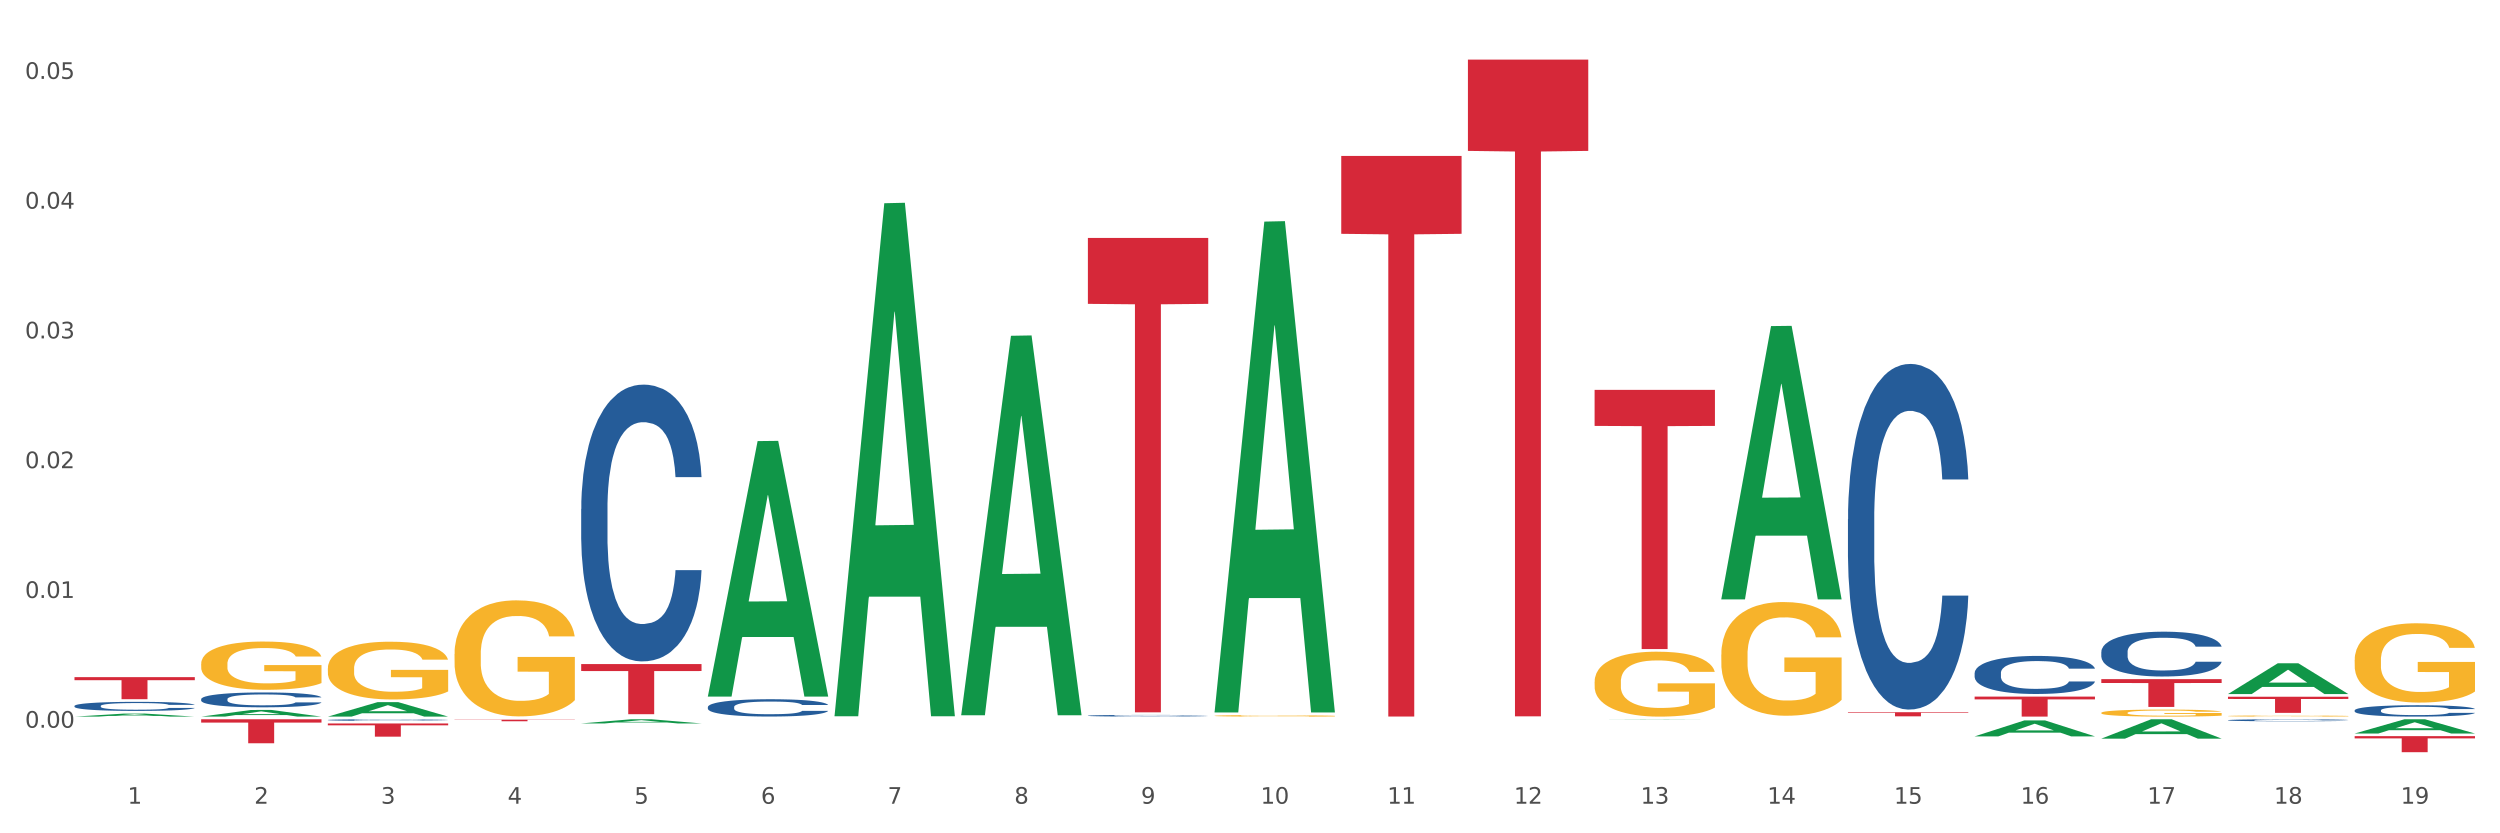 <?xml version="1.0" encoding="utf-8" standalone="no"?>
<!DOCTYPE svg PUBLIC "-//W3C//DTD SVG 1.1//EN"
  "http://www.w3.org/Graphics/SVG/1.1/DTD/svg11.dtd">
<svg xmlns:xlink="http://www.w3.org/1999/xlink" width="1080pt" height="360pt" viewBox="0 0 1080 360" xmlns="http://www.w3.org/2000/svg" version="1.1">
 <rect x="0" y="0" width="1080" height="360" fill="#333333" stroke="none"/>
 <defs>
  <style type="text/css">*{stroke-linejoin: round; stroke-linecap: butt}</style>
 </defs>
 <g id="figure_1">
  <g id="patch_1">
   <path d="M 0 360 
L 1080 360 
L 1080 0 
L 0 0 
z
" style="fill: #ffffff; stroke: #ffffff; stroke-linejoin: miter"/>
  </g>
  <g id="axes_1">
   <g id="matplotlib.axis_1">
    <g id="xtick_1">
     <g id="text_1">
      <!-- 1 -->
      <g style="fill: #4d4d4d" transform="translate(55.115 347.204) scale(0.096 -0.096)">
       <defs>
        <path id="DejaVuSans-31" d="M 794 531 
L 1825 531 
L 1825 4091 
L 703 3866 
L 703 4441 
L 1819 4666 
L 2450 4666 
L 2450 531 
L 3481 531 
L 3481 0 
L 794 0 
L 794 531 
z
" transform="scale(0.016)"/>
       </defs>
       <use xlink:href="#DejaVuSans-31"/>
      </g>
     </g>
    </g>
    <g id="xtick_2">
     <g id="text_2">
      <!-- 2 -->
      <g style="fill: #4d4d4d" transform="translate(109.839 347.204) scale(0.096 -0.096)">
       <defs>
        <path id="DejaVuSans-32" d="M 1228 531 
L 3431 531 
L 3431 0 
L 469 0 
L 469 531 
Q 828 903 1448 1529 
Q 2069 2156 2228 2338 
Q 2531 2678 2651 2914 
Q 2772 3150 2772 3378 
Q 2772 3750 2511 3984 
Q 2250 4219 1831 4219 
Q 1534 4219 1204 4116 
Q 875 4013 500 3803 
L 500 4441 
Q 881 4594 1212 4672 
Q 1544 4750 1819 4750 
Q 2544 4750 2975 4387 
Q 3406 4025 3406 3419 
Q 3406 3131 3298 2873 
Q 3191 2616 2906 2266 
Q 2828 2175 2409 1742 
Q 1991 1309 1228 531 
z
" transform="scale(0.016)"/>
       </defs>
       <use xlink:href="#DejaVuSans-32"/>
      </g>
     </g>
    </g>
    <g id="xtick_3">
     <g id="text_3">
      <!-- 3 -->
      <g style="fill: #4d4d4d" transform="translate(164.564 347.204) scale(0.096 -0.096)">
       <defs>
        <path id="DejaVuSans-33" d="M 2597 2516 
Q 3050 2419 3304 2112 
Q 3559 1806 3559 1356 
Q 3559 666 3084 287 
Q 2609 -91 1734 -91 
Q 1441 -91 1130 -33 
Q 819 25 488 141 
L 488 750 
Q 750 597 1062 519 
Q 1375 441 1716 441 
Q 2309 441 2620 675 
Q 2931 909 2931 1356 
Q 2931 1769 2642 2001 
Q 2353 2234 1838 2234 
L 1294 2234 
L 1294 2753 
L 1863 2753 
Q 2328 2753 2575 2939 
Q 2822 3125 2822 3475 
Q 2822 3834 2567 4026 
Q 2313 4219 1838 4219 
Q 1578 4219 1281 4162 
Q 984 4106 628 3988 
L 628 4550 
Q 988 4650 1302 4700 
Q 1616 4750 1894 4750 
Q 2613 4750 3031 4423 
Q 3450 4097 3450 3541 
Q 3450 3153 3228 2886 
Q 3006 2619 2597 2516 
z
" transform="scale(0.016)"/>
       </defs>
       <use xlink:href="#DejaVuSans-33"/>
      </g>
     </g>
    </g>
    <g id="xtick_4">
     <g id="text_4">
      <!-- 4 -->
      <g style="fill: #4d4d4d" transform="translate(219.288 347.204) scale(0.096 -0.096)">
       <defs>
        <path id="DejaVuSans-34" d="M 2419 4116 
L 825 1625 
L 2419 1625 
L 2419 4116 
z
M 2253 4666 
L 3047 4666 
L 3047 1625 
L 3713 1625 
L 3713 1100 
L 3047 1100 
L 3047 0 
L 2419 0 
L 2419 1100 
L 313 1100 
L 313 1709 
L 2253 4666 
z
" transform="scale(0.016)"/>
       </defs>
       <use xlink:href="#DejaVuSans-34"/>
      </g>
     </g>
    </g>
    <g id="xtick_5">
     <g id="text_5">
      <!-- 5 -->
      <g style="fill: #4d4d4d" transform="translate(274.012 347.204) scale(0.096 -0.096)">
       <defs>
        <path id="DejaVuSans-35" d="M 691 4666 
L 3169 4666 
L 3169 4134 
L 1269 4134 
L 1269 2991 
Q 1406 3038 1543 3061 
Q 1681 3084 1819 3084 
Q 2600 3084 3056 2656 
Q 3513 2228 3513 1497 
Q 3513 744 3044 326 
Q 2575 -91 1722 -91 
Q 1428 -91 1123 -41 
Q 819 9 494 109 
L 494 744 
Q 775 591 1075 516 
Q 1375 441 1709 441 
Q 2250 441 2565 725 
Q 2881 1009 2881 1497 
Q 2881 1984 2565 2268 
Q 2250 2553 1709 2553 
Q 1456 2553 1204 2497 
Q 953 2441 691 2322 
L 691 4666 
z
" transform="scale(0.016)"/>
       </defs>
       <use xlink:href="#DejaVuSans-35"/>
      </g>
     </g>
    </g>
    <g id="xtick_6">
     <g id="text_6">
      <!-- 6 -->
      <g style="fill: #4d4d4d" transform="translate(328.736 347.204) scale(0.096 -0.096)">
       <defs>
        <path id="DejaVuSans-36" d="M 2113 2584 
Q 1688 2584 1439 2293 
Q 1191 2003 1191 1497 
Q 1191 994 1439 701 
Q 1688 409 2113 409 
Q 2538 409 2786 701 
Q 3034 994 3034 1497 
Q 3034 2003 2786 2293 
Q 2538 2584 2113 2584 
z
M 3366 4563 
L 3366 3988 
Q 3128 4100 2886 4159 
Q 2644 4219 2406 4219 
Q 1781 4219 1451 3797 
Q 1122 3375 1075 2522 
Q 1259 2794 1537 2939 
Q 1816 3084 2150 3084 
Q 2853 3084 3261 2657 
Q 3669 2231 3669 1497 
Q 3669 778 3244 343 
Q 2819 -91 2113 -91 
Q 1303 -91 875 529 
Q 447 1150 447 2328 
Q 447 3434 972 4092 
Q 1497 4750 2381 4750 
Q 2619 4750 2861 4703 
Q 3103 4656 3366 4563 
z
" transform="scale(0.016)"/>
       </defs>
       <use xlink:href="#DejaVuSans-36"/>
      </g>
     </g>
    </g>
    <g id="xtick_7">
     <g id="text_7">
      <!-- 7 -->
      <g style="fill: #4d4d4d" transform="translate(383.461 347.204) scale(0.096 -0.096)">
       <defs>
        <path id="DejaVuSans-37" d="M 525 4666 
L 3525 4666 
L 3525 4397 
L 1831 0 
L 1172 0 
L 2766 4134 
L 525 4134 
L 525 4666 
z
" transform="scale(0.016)"/>
       </defs>
       <use xlink:href="#DejaVuSans-37"/>
      </g>
     </g>
    </g>
    <g id="xtick_8">
     <g id="text_8">
      <!-- 8 -->
      <g style="fill: #4d4d4d" transform="translate(438.185 347.204) scale(0.096 -0.096)">
       <defs>
        <path id="DejaVuSans-38" d="M 2034 2216 
Q 1584 2216 1326 1975 
Q 1069 1734 1069 1313 
Q 1069 891 1326 650 
Q 1584 409 2034 409 
Q 2484 409 2743 651 
Q 3003 894 3003 1313 
Q 3003 1734 2745 1975 
Q 2488 2216 2034 2216 
z
M 1403 2484 
Q 997 2584 770 2862 
Q 544 3141 544 3541 
Q 544 4100 942 4425 
Q 1341 4750 2034 4750 
Q 2731 4750 3128 4425 
Q 3525 4100 3525 3541 
Q 3525 3141 3298 2862 
Q 3072 2584 2669 2484 
Q 3125 2378 3379 2068 
Q 3634 1759 3634 1313 
Q 3634 634 3220 271 
Q 2806 -91 2034 -91 
Q 1263 -91 848 271 
Q 434 634 434 1313 
Q 434 1759 690 2068 
Q 947 2378 1403 2484 
z
M 1172 3481 
Q 1172 3119 1398 2916 
Q 1625 2713 2034 2713 
Q 2441 2713 2670 2916 
Q 2900 3119 2900 3481 
Q 2900 3844 2670 4047 
Q 2441 4250 2034 4250 
Q 1625 4250 1398 4047 
Q 1172 3844 1172 3481 
z
" transform="scale(0.016)"/>
       </defs>
       <use xlink:href="#DejaVuSans-38"/>
      </g>
     </g>
    </g>
    <g id="xtick_9">
     <g id="text_9">
      <!-- 9 -->
      <g style="fill: #4d4d4d" transform="translate(492.909 347.204) scale(0.096 -0.096)">
       <defs>
        <path id="DejaVuSans-39" d="M 703 97 
L 703 672 
Q 941 559 1184 500 
Q 1428 441 1663 441 
Q 2288 441 2617 861 
Q 2947 1281 2994 2138 
Q 2813 1869 2534 1725 
Q 2256 1581 1919 1581 
Q 1219 1581 811 2004 
Q 403 2428 403 3163 
Q 403 3881 828 4315 
Q 1253 4750 1959 4750 
Q 2769 4750 3195 4129 
Q 3622 3509 3622 2328 
Q 3622 1225 3098 567 
Q 2575 -91 1691 -91 
Q 1453 -91 1209 -44 
Q 966 3 703 97 
z
M 1959 2075 
Q 2384 2075 2632 2365 
Q 2881 2656 2881 3163 
Q 2881 3666 2632 3958 
Q 2384 4250 1959 4250 
Q 1534 4250 1286 3958 
Q 1038 3666 1038 3163 
Q 1038 2656 1286 2365 
Q 1534 2075 1959 2075 
z
" transform="scale(0.016)"/>
       </defs>
       <use xlink:href="#DejaVuSans-39"/>
      </g>
     </g>
    </g>
    <g id="xtick_10">
     <g id="text_10">
      <!-- 10 -->
      <g style="fill: #4d4d4d" transform="translate(544.58 347.204) scale(0.096 -0.096)">
       <defs>
        <path id="DejaVuSans-30" d="M 2034 4250 
Q 1547 4250 1301 3770 
Q 1056 3291 1056 2328 
Q 1056 1369 1301 889 
Q 1547 409 2034 409 
Q 2525 409 2770 889 
Q 3016 1369 3016 2328 
Q 3016 3291 2770 3770 
Q 2525 4250 2034 4250 
z
M 2034 4750 
Q 2819 4750 3233 4129 
Q 3647 3509 3647 2328 
Q 3647 1150 3233 529 
Q 2819 -91 2034 -91 
Q 1250 -91 836 529 
Q 422 1150 422 2328 
Q 422 3509 836 4129 
Q 1250 4750 2034 4750 
z
" transform="scale(0.016)"/>
       </defs>
       <use xlink:href="#DejaVuSans-31"/>
       <use xlink:href="#DejaVuSans-30" transform="translate(63.623 0)"/>
      </g>
     </g>
    </g>
    <g id="xtick_11">
     <g id="text_11">
      <!-- 11 -->
      <g style="fill: #4d4d4d" transform="translate(599.304 347.204) scale(0.096 -0.096)">
       <use xlink:href="#DejaVuSans-31"/>
       <use xlink:href="#DejaVuSans-31" transform="translate(63.623 0)"/>
      </g>
     </g>
    </g>
    <g id="xtick_12">
     <g id="text_12">
      <!-- 12 -->
      <g style="fill: #4d4d4d" transform="translate(654.028 347.204) scale(0.096 -0.096)">
       <use xlink:href="#DejaVuSans-31"/>
       <use xlink:href="#DejaVuSans-32" transform="translate(63.623 0)"/>
      </g>
     </g>
    </g>
    <g id="xtick_13">
     <g id="text_13">
      <!-- 13 -->
      <g style="fill: #4d4d4d" transform="translate(708.752 347.204) scale(0.096 -0.096)">
       <use xlink:href="#DejaVuSans-31"/>
       <use xlink:href="#DejaVuSans-33" transform="translate(63.623 0)"/>
      </g>
     </g>
    </g>
    <g id="xtick_14">
     <g id="text_14">
      <!-- 14 -->
      <g style="fill: #4d4d4d" transform="translate(763.477 347.204) scale(0.096 -0.096)">
       <use xlink:href="#DejaVuSans-31"/>
       <use xlink:href="#DejaVuSans-34" transform="translate(63.623 0)"/>
      </g>
     </g>
    </g>
    <g id="xtick_15">
     <g id="text_15">
      <!-- 15 -->
      <g style="fill: #4d4d4d" transform="translate(818.201 347.204) scale(0.096 -0.096)">
       <use xlink:href="#DejaVuSans-31"/>
       <use xlink:href="#DejaVuSans-35" transform="translate(63.623 0)"/>
      </g>
     </g>
    </g>
    <g id="xtick_16">
     <g id="text_16">
      <!-- 16 -->
      <g style="fill: #4d4d4d" transform="translate(872.925 347.204) scale(0.096 -0.096)">
       <use xlink:href="#DejaVuSans-31"/>
       <use xlink:href="#DejaVuSans-36" transform="translate(63.623 0)"/>
      </g>
     </g>
    </g>
    <g id="xtick_17">
     <g id="text_17">
      <!-- 17 -->
      <g style="fill: #4d4d4d" transform="translate(927.649 347.204) scale(0.096 -0.096)">
       <use xlink:href="#DejaVuSans-31"/>
       <use xlink:href="#DejaVuSans-37" transform="translate(63.623 0)"/>
      </g>
     </g>
    </g>
    <g id="xtick_18">
     <g id="text_18">
      <!-- 18 -->
      <g style="fill: #4d4d4d" transform="translate(982.374 347.204) scale(0.096 -0.096)">
       <use xlink:href="#DejaVuSans-31"/>
       <use xlink:href="#DejaVuSans-38" transform="translate(63.623 0)"/>
      </g>
     </g>
    </g>
    <g id="xtick_19">
     <g id="text_19">
      <!-- 19 -->
      <g style="fill: #4d4d4d" transform="translate(1037.098 347.204) scale(0.096 -0.096)">
       <use xlink:href="#DejaVuSans-31"/>
       <use xlink:href="#DejaVuSans-39" transform="translate(63.623 0)"/>
      </g>
     </g>
    </g>
    <g id="xtick_20"/>
    <g id="xtick_21"/>
    <g id="xtick_22"/>
    <g id="xtick_23"/>
    <g id="xtick_24"/>
    <g id="xtick_25"/>
    <g id="xtick_26"/>
    <g id="xtick_27"/>
    <g id="xtick_28"/>
    <g id="xtick_29"/>
    <g id="xtick_30"/>
    <g id="xtick_31"/>
    <g id="xtick_32"/>
    <g id="xtick_33"/>
    <g id="xtick_34"/>
    <g id="xtick_35"/>
    <g id="xtick_36"/>
    <g id="xtick_37"/>
   </g>
   <g id="matplotlib.axis_2">
    <g id="ytick_1">
     <g id="text_20">
      <!-- 0.00 -->
      <g style="fill: #4d4d4d" transform="translate(10.8 314.372) scale(0.096 -0.096)">
       <defs>
        <path id="DejaVuSans-2e" d="M 684 794 
L 1344 794 
L 1344 0 
L 684 0 
L 684 794 
z
" transform="scale(0.016)"/>
       </defs>
       <use xlink:href="#DejaVuSans-30"/>
       <use xlink:href="#DejaVuSans-2e" transform="translate(63.623 0)"/>
       <use xlink:href="#DejaVuSans-30" transform="translate(95.41 0)"/>
       <use xlink:href="#DejaVuSans-30" transform="translate(159.033 0)"/>
      </g>
     </g>
    </g>
    <g id="ytick_2">
     <g id="text_21">
      <!-- 0.01 -->
      <g style="fill: #4d4d4d" transform="translate(10.8 258.313) scale(0.096 -0.096)">
       <use xlink:href="#DejaVuSans-30"/>
       <use xlink:href="#DejaVuSans-2e" transform="translate(63.623 0)"/>
       <use xlink:href="#DejaVuSans-30" transform="translate(95.41 0)"/>
       <use xlink:href="#DejaVuSans-31" transform="translate(159.033 0)"/>
      </g>
     </g>
    </g>
    <g id="ytick_3">
     <g id="text_22">
      <!-- 0.02 -->
      <g style="fill: #4d4d4d" transform="translate(10.8 202.253) scale(0.096 -0.096)">
       <use xlink:href="#DejaVuSans-30"/>
       <use xlink:href="#DejaVuSans-2e" transform="translate(63.623 0)"/>
       <use xlink:href="#DejaVuSans-30" transform="translate(95.41 0)"/>
       <use xlink:href="#DejaVuSans-32" transform="translate(159.033 0)"/>
      </g>
     </g>
    </g>
    <g id="ytick_4">
     <g id="text_23">
      <!-- 0.03 -->
      <g style="fill: #4d4d4d" transform="translate(10.8 146.194) scale(0.096 -0.096)">
       <use xlink:href="#DejaVuSans-30"/>
       <use xlink:href="#DejaVuSans-2e" transform="translate(63.623 0)"/>
       <use xlink:href="#DejaVuSans-30" transform="translate(95.41 0)"/>
       <use xlink:href="#DejaVuSans-33" transform="translate(159.033 0)"/>
      </g>
     </g>
    </g>
    <g id="ytick_5">
     <g id="text_24">
      <!-- 0.04 -->
      <g style="fill: #4d4d4d" transform="translate(10.8 90.134) scale(0.096 -0.096)">
       <use xlink:href="#DejaVuSans-30"/>
       <use xlink:href="#DejaVuSans-2e" transform="translate(63.623 0)"/>
       <use xlink:href="#DejaVuSans-30" transform="translate(95.41 0)"/>
       <use xlink:href="#DejaVuSans-34" transform="translate(159.033 0)"/>
      </g>
     </g>
    </g>
    <g id="ytick_6">
     <g id="text_25">
      <!-- 0.05 -->
      <g style="fill: #4d4d4d" transform="translate(10.8 34.075) scale(0.096 -0.096)">
       <use xlink:href="#DejaVuSans-30"/>
       <use xlink:href="#DejaVuSans-2e" transform="translate(63.623 0)"/>
       <use xlink:href="#DejaVuSans-30" transform="translate(95.41 0)"/>
       <use xlink:href="#DejaVuSans-35" transform="translate(159.033 0)"/>
      </g>
     </g>
    </g>
    <g id="ytick_7"/>
    <g id="ytick_8"/>
    <g id="ytick_9"/>
    <g id="ytick_10"/>
    <g id="ytick_11"/>
   </g>
   <g id="PolyCollection_1">
    <path d="M 32.175 309.582 
L 32.229 309.581 
L 53.667 308.262 
L 62.564 308.261 
L 84.163 309.585 
L 73.873 309.585 
L 69.21 309.277 
L 47.075 309.277 
L 46.914 309.282 
L 42.412 309.585 
L 32.175 309.585 
L 32.175 309.582 
L 49.862 309.093 
L 66.423 309.091 
L 58.223 308.543 
L 58.115 308.541 
L 58.008 308.545 
L 49.808 309.091 
L 49.862 309.093 
L 32.175 309.582 
z
" clip-path="url(#p9df50b3b03)" style="fill: #109648"/>
    <path d="M 907.763 307.945 
L 907.825 307.942 
L 907.825 307.842 
L 907.948 307.756 
L 908.561 307.547 
L 909.482 307.375 
L 910.157 307.283 
L 910.832 307.208 
L 911.63 307.132 
L 912.612 307.055 
L 914.392 306.94 
L 915.497 306.882 
L 916.847 306.821 
L 919.303 306.732 
L 921.083 306.682 
L 922.924 306.64 
L 925.932 306.59 
L 927.896 306.567 
L 929.983 306.551 
L 932.499 306.54 
L 934.402 306.537 
L 938.576 306.545 
L 942.136 306.57 
L 943.854 306.59 
L 946.064 306.623 
L 947.23 306.645 
L 949.133 306.69 
L 951.097 306.748 
L 952.447 306.798 
L 954.473 306.893 
L 956.007 306.988 
L 957.419 307.105 
L 958.156 307.185 
L 958.708 307.261 
L 959.199 307.347 
L 959.69 307.483 
L 948.642 307.483 
L 948.212 307.386 
L 947.537 307.294 
L 946.555 307.205 
L 945.696 307.149 
L 944.223 307.08 
L 942.872 307.035 
L 941.46 307.002 
L 939.742 306.974 
L 938.392 306.96 
L 936.489 306.949 
L 932.745 306.952 
L 930.228 306.974 
L 928.51 307.002 
L 927.405 307.027 
L 926.423 307.055 
L 925.318 307.093 
L 924.029 307.152 
L 923.108 307.205 
L 922.187 307.272 
L 921.451 307.338 
L 920.776 307.416 
L 920.223 307.5 
L 919.794 307.586 
L 919.425 307.692 
L 919.119 307.867 
L 919.119 308.249 
L 919.241 308.335 
L 919.548 308.449 
L 919.916 308.535 
L 920.53 308.638 
L 921.083 308.708 
L 922.126 308.808 
L 923.292 308.892 
L 924.213 308.945 
L 925.134 308.989 
L 926.73 309.05 
L 928.51 309.1 
L 930.044 309.131 
L 932.131 309.159 
L 933.543 309.17 
L 934.77 309.176 
L 937.778 309.176 
L 939.926 309.167 
L 942.32 309.148 
L 944.161 309.123 
L 945.696 309.092 
L 947.414 309.042 
L 948.519 308.995 
L 948.519 308.413 
L 935.016 308.41 
L 935.016 308.023 
L 959.751 308.023 
L 959.751 309.159 
L 958.708 309.217 
L 957.542 309.27 
L 956.314 309.318 
L 954.473 309.376 
L 952.263 309.432 
L 950.299 309.471 
L 948.212 309.504 
L 945.757 309.535 
L 942.565 309.563 
L 940.601 309.574 
L 938.146 309.582 
L 935.261 309.585 
L 932.745 309.579 
L 930.29 309.565 
L 927.712 309.54 
L 925.195 309.504 
L 923.292 309.468 
L 921.39 309.423 
L 919.364 309.365 
L 917.768 309.309 
L 916.541 309.259 
L 915.19 309.195 
L 913.717 309.112 
L 912.612 309.036 
L 911.63 308.958 
L 910.587 308.858 
L 909.85 308.772 
L 909.114 308.663 
L 908.684 308.583 
L 908.193 308.457 
L 907.825 308.282 
L 907.763 307.945 
z
" clip-path="url(#p9df50b3b03)" style="fill: #f7b32b"/>
    <path d="M 1017.212 285.084 
L 1017.273 285.053 
L 1017.273 283.926 
L 1017.396 282.956 
L 1018.01 280.608 
L 1018.931 278.668 
L 1019.606 277.635 
L 1020.281 276.79 
L 1021.079 275.945 
L 1022.061 275.068 
L 1023.841 273.785 
L 1024.946 273.128 
L 1026.296 272.439 
L 1028.751 271.438 
L 1030.531 270.874 
L 1032.373 270.405 
L 1035.38 269.842 
L 1037.344 269.591 
L 1039.431 269.403 
L 1041.948 269.278 
L 1043.85 269.247 
L 1048.024 269.341 
L 1051.584 269.622 
L 1053.303 269.842 
L 1055.512 270.217 
L 1056.679 270.468 
L 1058.581 270.968 
L 1060.546 271.626 
L 1061.896 272.189 
L 1063.921 273.253 
L 1065.456 274.317 
L 1066.868 275.632 
L 1067.604 276.54 
L 1068.157 277.385 
L 1068.648 278.355 
L 1069.139 279.888 
L 1058.09 279.888 
L 1057.661 278.793 
L 1056.986 277.76 
L 1056.004 276.759 
L 1055.144 276.133 
L 1053.671 275.35 
L 1052.321 274.849 
L 1050.909 274.474 
L 1049.19 274.161 
L 1047.84 274.004 
L 1045.937 273.879 
L 1042.193 273.91 
L 1039.677 274.161 
L 1037.958 274.474 
L 1036.853 274.755 
L 1035.871 275.068 
L 1034.766 275.507 
L 1033.477 276.164 
L 1032.557 276.759 
L 1031.636 277.51 
L 1030.899 278.261 
L 1030.224 279.137 
L 1029.672 280.076 
L 1029.242 281.047 
L 1028.874 282.236 
L 1028.567 284.208 
L 1028.567 288.496 
L 1028.69 289.466 
L 1028.997 290.749 
L 1029.365 291.719 
L 1029.979 292.878 
L 1030.531 293.66 
L 1031.575 294.787 
L 1032.741 295.726 
L 1033.662 296.32 
L 1034.582 296.821 
L 1036.178 297.51 
L 1037.958 298.073 
L 1039.493 298.417 
L 1041.579 298.73 
L 1042.991 298.856 
L 1044.219 298.918 
L 1047.226 298.918 
L 1049.375 298.824 
L 1051.768 298.605 
L 1053.61 298.324 
L 1055.144 297.979 
L 1056.863 297.416 
L 1057.968 296.884 
L 1057.968 290.342 
L 1044.464 290.311 
L 1044.464 285.96 
L 1069.2 285.96 
L 1069.2 298.73 
L 1068.157 299.388 
L 1066.99 299.982 
L 1065.763 300.514 
L 1063.921 301.172 
L 1061.712 301.798 
L 1059.748 302.236 
L 1057.661 302.611 
L 1055.206 302.956 
L 1052.014 303.269 
L 1050.05 303.394 
L 1047.595 303.488 
L 1044.71 303.519 
L 1042.193 303.457 
L 1039.738 303.3 
L 1037.16 303.018 
L 1034.644 302.611 
L 1032.741 302.205 
L 1030.838 301.704 
L 1028.813 301.047 
L 1027.217 300.421 
L 1025.989 299.857 
L 1024.639 299.137 
L 1023.166 298.198 
L 1022.061 297.353 
L 1021.079 296.477 
L 1020.035 295.35 
L 1019.299 294.38 
L 1018.562 293.159 
L 1018.133 292.252 
L 1017.642 290.843 
L 1017.273 288.871 
L 1017.212 285.084 
z
" clip-path="url(#p9df50b3b03)" style="fill: #f7b32b"/>
    <path d="M 1017.212 318.022 
L 1069.2 318.022 
L 1069.2 318.984 
L 1048.75 318.991 
L 1048.75 324.95 
L 1037.539 324.95 
L 1037.539 318.991 
L 1017.212 318.984 
L 1017.212 318.028 
L 1017.212 318.022 
z
" clip-path="url(#p9df50b3b03)" style="fill: #d62839"/>
    <path d="M 962.488 300.985 
L 1014.476 300.985 
L 1014.476 301.952 
L 994.025 301.959 
L 994.025 307.949 
L 982.815 307.949 
L 982.815 301.959 
L 962.488 301.952 
L 962.488 300.991 
L 962.488 300.985 
z
" clip-path="url(#p9df50b3b03)" style="fill: #d62839"/>
    <path d="M 907.763 293.395 
L 959.751 293.395 
L 959.751 295.063 
L 939.301 295.074 
L 939.301 305.397 
L 928.09 305.397 
L 928.09 295.074 
L 907.763 295.063 
L 907.763 293.406 
L 907.763 293.395 
z
" clip-path="url(#p9df50b3b03)" style="fill: #d62839"/>
    <path d="M 853.039 300.945 
L 905.027 300.945 
L 905.027 302.146 
L 884.577 302.154 
L 884.577 309.585 
L 873.366 309.585 
L 873.366 302.154 
L 853.039 302.146 
L 853.039 300.953 
L 853.039 300.945 
z
" clip-path="url(#p9df50b3b03)" style="fill: #d62839"/>
    <path d="M 798.315 307.681 
L 850.303 307.681 
L 850.303 307.929 
L 829.853 307.93 
L 829.853 309.462 
L 818.642 309.462 
L 818.642 307.93 
L 798.315 307.929 
L 798.315 307.683 
L 798.315 307.681 
z
" clip-path="url(#p9df50b3b03)" style="fill: #d62839"/>
    <path d="M 688.866 168.43 
L 740.854 168.43 
L 740.854 183.988 
L 720.404 184.093 
L 720.404 280.384 
L 709.193 280.384 
L 709.193 184.093 
L 688.866 183.988 
L 688.866 168.535 
L 688.866 168.43 
z
" clip-path="url(#p9df50b3b03)" style="fill: #d62839"/>
    <path d="M 634.142 25.759 
L 686.13 25.759 
L 686.13 65.185 
L 665.68 65.451 
L 665.68 309.464 
L 654.469 309.464 
L 654.469 65.451 
L 634.142 65.185 
L 634.142 26.026 
L 634.142 25.759 
z
" clip-path="url(#p9df50b3b03)" style="fill: #d62839"/>
    <path d="M 579.418 67.354 
L 631.406 67.354 
L 631.406 101.008 
L 610.956 101.235 
L 610.956 309.529 
L 599.745 309.529 
L 599.745 101.235 
L 579.418 101.008 
L 579.418 67.581 
L 579.418 67.354 
z
" clip-path="url(#p9df50b3b03)" style="fill: #d62839"/>
    <path d="M 469.969 102.786 
L 521.957 102.786 
L 521.957 131.265 
L 501.507 131.457 
L 501.507 307.714 
L 490.296 307.714 
L 490.296 131.457 
L 469.969 131.265 
L 469.969 102.979 
L 469.969 102.786 
z
" clip-path="url(#p9df50b3b03)" style="fill: #d62839"/>
    <path d="M 305.796 310.725 
L 357.784 310.725 
L 357.784 310.726 
L 337.334 310.726 
L 337.334 310.731 
L 326.123 310.731 
L 326.123 310.726 
L 305.796 310.726 
L 305.796 310.725 
L 305.796 310.725 
z
" clip-path="url(#p9df50b3b03)" style="fill: #d62839"/>
    <path d="M 251.072 286.874 
L 303.06 286.874 
L 303.06 289.885 
L 282.61 289.905 
L 282.61 308.536 
L 271.399 308.536 
L 271.399 289.905 
L 251.072 289.885 
L 251.072 286.895 
L 251.072 286.874 
z
" clip-path="url(#p9df50b3b03)" style="fill: #d62839"/>
    <path d="M 743.591 282.78 
L 743.652 282.735 
L 743.652 281.12 
L 743.775 279.729 
L 744.388 276.364 
L 745.309 273.582 
L 745.984 272.102 
L 746.66 270.89 
L 747.457 269.679 
L 748.44 268.422 
L 750.22 266.583 
L 751.324 265.641 
L 752.675 264.654 
L 755.13 263.218 
L 756.91 262.41 
L 758.751 261.737 
L 761.759 260.93 
L 763.723 260.571 
L 765.81 260.302 
L 768.326 260.122 
L 770.229 260.077 
L 774.403 260.212 
L 777.963 260.616 
L 779.681 260.93 
L 781.891 261.468 
L 783.057 261.827 
L 784.96 262.545 
L 786.924 263.487 
L 788.275 264.295 
L 790.3 265.82 
L 791.835 267.346 
L 793.246 269.23 
L 793.983 270.531 
L 794.535 271.743 
L 795.026 273.134 
L 795.517 275.332 
L 784.469 275.332 
L 784.039 273.762 
L 783.364 272.281 
L 782.382 270.845 
L 781.523 269.948 
L 780.05 268.826 
L 778.699 268.108 
L 777.288 267.57 
L 775.569 267.121 
L 774.219 266.897 
L 772.316 266.718 
L 768.572 266.762 
L 766.055 267.121 
L 764.337 267.57 
L 763.232 267.974 
L 762.25 268.422 
L 761.145 269.051 
L 759.856 269.993 
L 758.935 270.845 
L 758.015 271.922 
L 757.278 272.999 
L 756.603 274.255 
L 756.051 275.601 
L 755.621 276.992 
L 755.253 278.697 
L 754.946 281.524 
L 754.946 287.671 
L 755.068 289.061 
L 755.375 290.901 
L 755.744 292.292 
L 756.357 293.952 
L 756.91 295.074 
L 757.953 296.689 
L 759.119 298.035 
L 760.04 298.887 
L 760.961 299.605 
L 762.557 300.592 
L 764.337 301.4 
L 765.871 301.893 
L 767.958 302.342 
L 769.37 302.522 
L 770.597 302.611 
L 773.605 302.611 
L 775.753 302.477 
L 778.147 302.163 
L 779.988 301.759 
L 781.523 301.265 
L 783.241 300.458 
L 784.346 299.695 
L 784.346 290.318 
L 770.843 290.273 
L 770.843 284.036 
L 795.579 284.036 
L 795.579 302.342 
L 794.535 303.284 
L 793.369 304.137 
L 792.141 304.9 
L 790.3 305.842 
L 788.09 306.739 
L 786.126 307.367 
L 784.039 307.906 
L 781.584 308.399 
L 778.392 308.848 
L 776.428 309.027 
L 773.973 309.162 
L 771.088 309.207 
L 768.572 309.117 
L 766.117 308.893 
L 763.539 308.489 
L 761.022 307.906 
L 759.119 307.322 
L 757.217 306.604 
L 755.191 305.662 
L 753.595 304.765 
L 752.368 303.957 
L 751.017 302.925 
L 749.544 301.579 
L 748.44 300.368 
L 747.457 299.112 
L 746.414 297.496 
L 745.677 296.106 
L 744.941 294.356 
L 744.511 293.055 
L 744.02 291.036 
L 743.652 288.209 
L 743.591 282.78 
z
" clip-path="url(#p9df50b3b03)" style="fill: #f7b32b"/>
    <path d="M 196.348 310.889 
L 248.336 310.889 
L 248.336 310.986 
L 227.886 310.986 
L 227.886 311.584 
L 216.675 311.584 
L 216.675 310.986 
L 196.348 310.986 
L 196.348 310.89 
L 196.348 310.889 
z
" clip-path="url(#p9df50b3b03)" style="fill: #d62839"/>
    <path d="M 86.899 310.725 
L 138.887 310.725 
L 138.887 312.163 
L 118.437 312.173 
L 118.437 321.078 
L 107.226 321.078 
L 107.226 312.173 
L 86.899 312.163 
L 86.899 310.734 
L 86.899 310.725 
z
" clip-path="url(#p9df50b3b03)" style="fill: #d62839"/>
    <path d="M 32.175 292.525 
L 84.163 292.525 
L 84.163 293.849 
L 63.713 293.858 
L 63.713 302.054 
L 52.502 302.054 
L 52.502 293.858 
L 32.175 293.849 
L 32.175 292.534 
L 32.175 292.525 
z
" clip-path="url(#p9df50b3b03)" style="fill: #d62839"/>
    <path d="M 32.175 304.959 
L 32.236 304.955 
L 32.236 304.855 
L 32.421 304.718 
L 33.097 304.467 
L 33.957 304.277 
L 35.432 304.055 
L 36.231 303.962 
L 37.275 303.858 
L 39.426 303.689 
L 41.884 303.546 
L 43.605 303.467 
L 44.895 303.417 
L 47.784 303.327 
L 49.443 303.288 
L 51.164 303.255 
L 52.638 303.234 
L 55.096 303.209 
L 57.063 303.198 
L 59.337 303.194 
L 61.242 303.198 
L 63.761 303.212 
L 67.448 303.255 
L 68.862 303.28 
L 70.767 303.323 
L 72.733 303.381 
L 74.331 303.438 
L 76.174 303.521 
L 78.079 303.628 
L 79.923 303.765 
L 81.213 303.89 
L 82.258 304.023 
L 83.18 304.184 
L 83.856 304.36 
L 84.163 304.507 
L 72.917 304.507 
L 72.61 304.374 
L 71.996 304.231 
L 71.381 304.134 
L 70.705 304.055 
L 69.66 303.965 
L 68.739 303.908 
L 67.202 303.84 
L 65.789 303.797 
L 64.621 303.772 
L 63.208 303.75 
L 60.197 303.729 
L 58.046 303.729 
L 56.694 303.736 
L 55.035 303.754 
L 53.622 303.779 
L 51.962 303.822 
L 50.672 303.869 
L 49.381 303.929 
L 48.644 303.973 
L 47.538 304.051 
L 46.8 304.116 
L 45.817 304.227 
L 45.264 304.306 
L 44.281 304.51 
L 43.851 304.661 
L 43.666 304.765 
L 43.544 304.88 
L 43.544 305.439 
L 43.912 305.69 
L 44.22 305.798 
L 44.711 305.92 
L 45.633 306.078 
L 46.985 306.232 
L 48.398 306.343 
L 49.566 306.411 
L 50.672 306.461 
L 51.778 306.501 
L 53.13 306.537 
L 54.236 306.558 
L 55.895 306.58 
L 57.862 306.591 
L 59.398 306.591 
L 62.532 306.573 
L 63.945 306.555 
L 65.297 306.53 
L 66.772 306.49 
L 67.94 306.447 
L 68.616 306.415 
L 69.722 306.347 
L 70.582 306.275 
L 71.32 306.192 
L 71.811 306.121 
L 72.364 306.013 
L 72.795 305.891 
L 72.917 305.827 
L 84.163 305.827 
L 83.917 305.956 
L 83.487 306.081 
L 82.627 306.25 
L 81.951 306.347 
L 80.906 306.465 
L 79.8 306.565 
L 78.264 306.677 
L 76.85 306.759 
L 75.375 306.831 
L 73.778 306.895 
L 70.89 306.985 
L 69.845 307.01 
L 67.633 307.053 
L 65.912 307.078 
L 63.392 307.103 
L 60.811 307.118 
L 58.108 307.121 
L 55.711 307.114 
L 53.069 307.093 
L 51.409 307.071 
L 49.566 307.039 
L 47.415 306.989 
L 45.387 306.928 
L 43.482 306.856 
L 41.7 306.773 
L 40.041 306.68 
L 37.89 306.526 
L 36.292 306.375 
L 35.125 306.235 
L 34.326 306.117 
L 33.527 305.966 
L 33.097 305.862 
L 32.421 305.611 
L 32.175 305.378 
L 32.175 304.959 
z
" clip-path="url(#p9df50b3b03)" style="fill: #255c99"/>
    <path d="M 86.899 302.024 
L 86.961 302.018 
L 86.961 301.854 
L 87.145 301.631 
L 87.821 301.22 
L 88.681 300.909 
L 90.156 300.545 
L 90.955 300.392 
L 92 300.222 
L 94.151 299.946 
L 96.609 299.712 
L 98.329 299.582 
L 99.62 299.5 
L 102.508 299.354 
L 104.167 299.289 
L 105.888 299.236 
L 107.363 299.201 
L 109.821 299.16 
L 111.787 299.142 
L 114.061 299.136 
L 115.966 299.142 
L 118.485 299.166 
L 122.172 299.236 
L 123.586 299.277 
L 125.491 299.348 
L 127.457 299.442 
L 129.055 299.535 
L 130.899 299.67 
L 132.804 299.847 
L 134.647 300.07 
L 135.938 300.275 
L 136.982 300.492 
L 137.904 300.756 
L 138.58 301.044 
L 138.887 301.285 
L 127.642 301.285 
L 127.334 301.067 
L 126.72 300.833 
L 126.105 300.674 
L 125.429 300.545 
L 124.385 300.398 
L 123.463 300.304 
L 121.927 300.193 
L 120.513 300.122 
L 119.346 300.081 
L 117.932 300.046 
L 114.921 300.011 
L 112.77 300.011 
L 111.418 300.023 
L 109.759 300.052 
L 108.346 300.093 
L 106.687 300.164 
L 105.396 300.24 
L 104.106 300.34 
L 103.368 300.41 
L 102.262 300.539 
L 101.525 300.645 
L 100.542 300.827 
L 99.988 300.956 
L 99.005 301.291 
L 98.575 301.537 
L 98.391 301.707 
L 98.268 301.895 
L 98.268 302.811 
L 98.637 303.222 
L 98.944 303.398 
L 99.435 303.597 
L 100.357 303.856 
L 101.709 304.108 
L 103.122 304.29 
L 104.29 304.401 
L 105.396 304.484 
L 106.502 304.548 
L 107.854 304.607 
L 108.96 304.642 
L 110.62 304.677 
L 112.586 304.695 
L 114.122 304.695 
L 117.256 304.666 
L 118.67 304.636 
L 120.022 304.595 
L 121.497 304.531 
L 122.664 304.46 
L 123.34 304.407 
L 124.446 304.296 
L 125.307 304.178 
L 126.044 304.043 
L 126.536 303.926 
L 127.089 303.75 
L 127.519 303.55 
L 127.642 303.445 
L 138.887 303.445 
L 138.642 303.656 
L 138.211 303.861 
L 137.351 304.137 
L 136.675 304.296 
L 135.63 304.489 
L 134.524 304.654 
L 132.988 304.836 
L 131.575 304.971 
L 130.1 305.088 
L 128.502 305.194 
L 125.614 305.341 
L 124.569 305.382 
L 122.357 305.452 
L 120.636 305.493 
L 118.117 305.534 
L 115.536 305.558 
L 112.832 305.564 
L 110.435 305.552 
L 107.793 305.517 
L 106.134 305.481 
L 104.29 305.429 
L 102.139 305.346 
L 100.111 305.247 
L 98.206 305.129 
L 96.424 304.994 
L 94.765 304.842 
L 92.614 304.589 
L 91.017 304.343 
L 89.849 304.114 
L 89.05 303.92 
L 88.251 303.674 
L 87.821 303.503 
L 87.145 303.092 
L 86.899 302.711 
L 86.899 302.024 
z
" clip-path="url(#p9df50b3b03)" style="fill: #255c99"/>
    <path d="M 141.624 311.033 
L 141.685 311.033 
L 141.685 311.015 
L 141.869 310.991 
L 142.545 310.947 
L 143.406 310.914 
L 144.88 310.875 
L 145.679 310.859 
L 146.724 310.841 
L 148.875 310.811 
L 151.333 310.786 
L 153.054 310.772 
L 154.344 310.764 
L 157.232 310.748 
L 158.891 310.741 
L 160.612 310.735 
L 162.087 310.732 
L 164.545 310.727 
L 166.511 310.725 
L 168.785 310.725 
L 170.69 310.725 
L 173.21 310.728 
L 176.897 310.735 
L 178.31 310.74 
L 180.215 310.747 
L 182.182 310.757 
L 183.779 310.767 
L 185.623 310.782 
L 187.528 310.801 
L 189.371 310.824 
L 190.662 310.846 
L 191.707 310.87 
L 192.628 310.898 
L 193.304 310.928 
L 193.612 310.954 
L 182.366 310.954 
L 182.059 310.931 
L 181.444 310.906 
L 180.83 310.889 
L 180.154 310.875 
L 179.109 310.859 
L 178.187 310.849 
L 176.651 310.838 
L 175.238 310.83 
L 174.07 310.826 
L 172.657 310.822 
L 169.645 310.818 
L 167.495 310.818 
L 166.143 310.819 
L 164.484 310.822 
L 163.07 310.827 
L 161.411 310.834 
L 160.12 310.843 
L 158.83 310.853 
L 158.093 310.861 
L 156.986 310.875 
L 156.249 310.886 
L 155.266 310.905 
L 154.713 310.919 
L 153.73 310.955 
L 153.299 310.981 
L 153.115 310.999 
L 152.992 311.019 
L 152.992 311.117 
L 153.361 311.161 
L 153.668 311.18 
L 154.16 311.201 
L 155.081 311.229 
L 156.433 311.256 
L 157.847 311.275 
L 159.014 311.287 
L 160.12 311.296 
L 161.227 311.303 
L 162.579 311.309 
L 163.685 311.313 
L 165.344 311.317 
L 167.31 311.319 
L 168.847 311.319 
L 171.981 311.315 
L 173.394 311.312 
L 174.746 311.308 
L 176.221 311.301 
L 177.388 311.293 
L 178.064 311.288 
L 179.17 311.276 
L 180.031 311.263 
L 180.768 311.249 
L 181.26 311.236 
L 181.813 311.218 
L 182.243 311.196 
L 182.366 311.185 
L 193.612 311.185 
L 193.366 311.208 
L 192.936 311.229 
L 192.075 311.259 
L 191.399 311.276 
L 190.355 311.297 
L 189.249 311.314 
L 187.712 311.334 
L 186.299 311.348 
L 184.824 311.361 
L 183.226 311.372 
L 180.338 311.387 
L 179.293 311.392 
L 177.081 311.399 
L 175.36 311.404 
L 172.841 311.408 
L 170.26 311.411 
L 167.556 311.411 
L 165.16 311.41 
L 162.517 311.406 
L 160.858 311.403 
L 159.014 311.397 
L 156.864 311.388 
L 154.836 311.377 
L 152.931 311.365 
L 151.149 311.351 
L 149.489 311.334 
L 147.339 311.307 
L 145.741 311.281 
L 144.573 311.256 
L 143.774 311.236 
L 142.975 311.209 
L 142.545 311.191 
L 141.869 311.147 
L 141.624 311.107 
L 141.624 311.033 
z
" clip-path="url(#p9df50b3b03)" style="fill: #255c99"/>
    <path d="M 251.072 219.883 
L 251.134 219.774 
L 251.134 216.716 
L 251.318 212.566 
L 251.994 204.922 
L 252.854 199.134 
L 254.329 192.363 
L 255.128 189.524 
L 256.173 186.357 
L 258.323 181.224 
L 260.781 176.856 
L 262.502 174.453 
L 263.793 172.925 
L 266.681 170.194 
L 268.34 168.993 
L 270.061 168.01 
L 271.535 167.355 
L 273.994 166.591 
L 275.96 166.263 
L 278.234 166.154 
L 280.139 166.263 
L 282.658 166.7 
L 286.345 168.01 
L 287.759 168.775 
L 289.664 170.085 
L 291.63 171.833 
L 293.228 173.58 
L 295.071 176.092 
L 296.976 179.368 
L 298.82 183.518 
L 300.11 187.34 
L 301.155 191.38 
L 302.077 196.295 
L 302.753 201.646 
L 303.06 206.123 
L 291.815 206.123 
L 291.507 202.083 
L 290.893 197.714 
L 290.278 194.766 
L 289.602 192.363 
L 288.558 189.633 
L 287.636 187.886 
L 286.1 185.811 
L 284.686 184.5 
L 283.519 183.736 
L 282.105 183.081 
L 279.094 182.426 
L 276.943 182.426 
L 275.591 182.644 
L 273.932 183.19 
L 272.519 183.954 
L 270.86 185.265 
L 269.569 186.685 
L 268.279 188.541 
L 267.541 189.852 
L 266.435 192.254 
L 265.698 194.22 
L 264.714 197.605 
L 264.161 200.008 
L 263.178 206.232 
L 262.748 210.819 
L 262.564 213.986 
L 262.441 217.481 
L 262.441 234.517 
L 262.809 242.161 
L 263.117 245.437 
L 263.608 249.15 
L 264.53 253.956 
L 265.882 258.651 
L 267.295 262.037 
L 268.463 264.112 
L 269.569 265.641 
L 270.675 266.842 
L 272.027 267.934 
L 273.133 268.589 
L 274.792 269.244 
L 276.759 269.572 
L 278.295 269.572 
L 281.429 269.026 
L 282.843 268.48 
L 284.195 267.716 
L 285.669 266.514 
L 286.837 265.204 
L 287.513 264.221 
L 288.619 262.146 
L 289.479 259.962 
L 290.217 257.45 
L 290.708 255.266 
L 291.261 251.99 
L 291.692 248.277 
L 291.815 246.311 
L 303.06 246.311 
L 302.814 250.243 
L 302.384 254.065 
L 301.524 259.197 
L 300.848 262.146 
L 299.803 265.75 
L 298.697 268.808 
L 297.161 272.193 
L 295.747 274.705 
L 294.273 276.889 
L 292.675 278.855 
L 289.787 281.585 
L 288.742 282.349 
L 286.53 283.66 
L 284.809 284.424 
L 282.29 285.189 
L 279.709 285.625 
L 277.005 285.735 
L 274.608 285.516 
L 271.966 284.861 
L 270.306 284.206 
L 268.463 283.223 
L 266.312 281.694 
L 264.284 279.837 
L 262.379 277.653 
L 260.597 275.142 
L 258.938 272.302 
L 256.787 267.606 
L 255.189 263.02 
L 254.022 258.761 
L 253.223 255.157 
L 252.424 250.57 
L 251.994 247.403 
L 251.318 239.759 
L 251.072 232.66 
L 251.072 219.883 
z
" clip-path="url(#p9df50b3b03)" style="fill: #255c99"/>
    <path d="M 305.796 305.426 
L 305.858 305.42 
L 305.858 305.228 
L 306.042 304.968 
L 306.718 304.49 
L 307.578 304.128 
L 309.053 303.704 
L 309.852 303.526 
L 310.897 303.328 
L 313.048 303.007 
L 315.506 302.733 
L 317.226 302.583 
L 318.517 302.487 
L 321.405 302.316 
L 323.064 302.241 
L 324.785 302.18 
L 326.26 302.139 
L 328.718 302.091 
L 330.684 302.07 
L 332.958 302.063 
L 334.863 302.07 
L 337.382 302.098 
L 341.07 302.18 
L 342.483 302.227 
L 344.388 302.309 
L 346.354 302.419 
L 347.952 302.528 
L 349.796 302.685 
L 351.701 302.89 
L 353.544 303.15 
L 354.835 303.389 
L 355.879 303.642 
L 356.801 303.95 
L 357.477 304.285 
L 357.784 304.565 
L 346.539 304.565 
L 346.232 304.312 
L 345.617 304.039 
L 345.002 303.854 
L 344.327 303.704 
L 343.282 303.533 
L 342.36 303.424 
L 340.824 303.294 
L 339.41 303.212 
L 338.243 303.164 
L 336.829 303.123 
L 333.818 303.082 
L 331.667 303.082 
L 330.316 303.095 
L 328.656 303.13 
L 327.243 303.178 
L 325.584 303.26 
L 324.293 303.348 
L 323.003 303.465 
L 322.265 303.547 
L 321.159 303.697 
L 320.422 303.82 
L 319.439 304.032 
L 318.886 304.182 
L 317.902 304.572 
L 317.472 304.859 
L 317.288 305.057 
L 317.165 305.276 
L 317.165 306.342 
L 317.534 306.821 
L 317.841 307.026 
L 318.332 307.258 
L 319.254 307.559 
L 320.606 307.853 
L 322.02 308.065 
L 323.187 308.195 
L 324.293 308.291 
L 325.399 308.366 
L 326.751 308.434 
L 327.857 308.475 
L 329.517 308.516 
L 331.483 308.537 
L 333.019 308.537 
L 336.153 308.502 
L 337.567 308.468 
L 338.919 308.42 
L 340.394 308.345 
L 341.561 308.263 
L 342.237 308.202 
L 343.343 308.072 
L 344.204 307.935 
L 344.941 307.778 
L 345.433 307.641 
L 345.986 307.436 
L 346.416 307.204 
L 346.539 307.081 
L 357.784 307.081 
L 357.539 307.327 
L 357.108 307.566 
L 356.248 307.887 
L 355.572 308.072 
L 354.527 308.297 
L 353.421 308.489 
L 351.885 308.701 
L 350.472 308.858 
L 348.997 308.995 
L 347.399 309.118 
L 344.511 309.288 
L 343.466 309.336 
L 341.254 309.418 
L 339.533 309.466 
L 337.014 309.514 
L 334.433 309.541 
L 331.729 309.548 
L 329.332 309.535 
L 326.69 309.494 
L 325.031 309.453 
L 323.187 309.391 
L 321.036 309.295 
L 319.008 309.179 
L 317.103 309.042 
L 315.321 308.885 
L 313.662 308.707 
L 311.511 308.414 
L 309.914 308.126 
L 308.746 307.86 
L 307.947 307.634 
L 307.148 307.347 
L 306.718 307.149 
L 306.042 306.67 
L 305.796 306.226 
L 305.796 305.426 
z
" clip-path="url(#p9df50b3b03)" style="fill: #255c99"/>
    <path d="M 469.969 309.171 
L 470.031 309.171 
L 470.031 309.152 
L 470.215 309.128 
L 470.891 309.083 
L 471.751 309.049 
L 473.226 309.009 
L 474.025 308.992 
L 475.07 308.973 
L 477.22 308.943 
L 479.679 308.917 
L 481.399 308.903 
L 482.69 308.894 
L 485.578 308.878 
L 487.237 308.871 
L 488.958 308.865 
L 490.433 308.861 
L 492.891 308.857 
L 494.857 308.855 
L 497.131 308.854 
L 499.036 308.855 
L 501.555 308.857 
L 505.242 308.865 
L 506.656 308.87 
L 508.561 308.877 
L 510.527 308.888 
L 512.125 308.898 
L 513.969 308.913 
L 515.874 308.932 
L 517.717 308.957 
L 519.008 308.979 
L 520.052 309.003 
L 520.974 309.032 
L 521.65 309.064 
L 521.957 309.09 
L 510.712 309.09 
L 510.404 309.066 
L 509.79 309.04 
L 509.175 309.023 
L 508.499 309.009 
L 507.455 308.993 
L 506.533 308.982 
L 504.997 308.97 
L 503.583 308.962 
L 502.416 308.958 
L 501.002 308.954 
L 497.991 308.95 
L 495.84 308.95 
L 494.488 308.951 
L 492.829 308.955 
L 491.416 308.959 
L 489.757 308.967 
L 488.466 308.975 
L 487.176 308.986 
L 486.438 308.994 
L 485.332 309.008 
L 484.595 309.02 
L 483.611 309.04 
L 483.058 309.054 
L 482.075 309.091 
L 481.645 309.118 
L 481.461 309.136 
L 481.338 309.157 
L 481.338 309.257 
L 481.706 309.303 
L 482.014 309.322 
L 482.505 309.344 
L 483.427 309.372 
L 484.779 309.4 
L 486.192 309.42 
L 487.36 309.432 
L 488.466 309.441 
L 489.572 309.448 
L 490.924 309.455 
L 492.03 309.458 
L 493.69 309.462 
L 495.656 309.464 
L 497.192 309.464 
L 500.326 309.461 
L 501.74 309.458 
L 503.092 309.453 
L 504.566 309.446 
L 505.734 309.438 
L 506.41 309.433 
L 507.516 309.42 
L 508.376 309.408 
L 509.114 309.393 
L 509.605 309.38 
L 510.159 309.361 
L 510.589 309.339 
L 510.712 309.327 
L 521.957 309.327 
L 521.711 309.35 
L 521.281 309.373 
L 520.421 309.403 
L 519.745 309.42 
L 518.7 309.442 
L 517.594 309.46 
L 516.058 309.48 
L 514.645 309.495 
L 513.17 309.507 
L 511.572 309.519 
L 508.684 309.535 
L 507.639 309.54 
L 505.427 309.547 
L 503.706 309.552 
L 501.187 309.556 
L 498.606 309.559 
L 495.902 309.56 
L 493.505 309.558 
L 490.863 309.554 
L 489.204 309.551 
L 487.36 309.545 
L 485.209 309.536 
L 483.181 309.525 
L 481.276 309.512 
L 479.494 309.497 
L 477.835 309.48 
L 475.684 309.453 
L 474.086 309.426 
L 472.919 309.4 
L 472.12 309.379 
L 471.321 309.352 
L 470.891 309.333 
L 470.215 309.288 
L 469.969 309.247 
L 469.969 309.171 
z
" clip-path="url(#p9df50b3b03)" style="fill: #255c99"/>
    <path d="M 798.315 224.31 
L 798.376 224.174 
L 798.376 220.355 
L 798.561 215.173 
L 799.237 205.627 
L 800.097 198.4 
L 801.572 189.945 
L 802.371 186.399 
L 803.415 182.444 
L 805.566 176.035 
L 808.024 170.58 
L 809.745 167.58 
L 811.035 165.671 
L 813.924 162.262 
L 815.583 160.761 
L 817.303 159.534 
L 818.778 158.716 
L 821.236 157.761 
L 823.203 157.352 
L 825.476 157.216 
L 827.381 157.352 
L 829.901 157.898 
L 833.588 159.534 
L 835.001 160.489 
L 836.906 162.125 
L 838.873 164.307 
L 840.471 166.489 
L 842.314 169.625 
L 844.219 173.717 
L 846.063 178.899 
L 847.353 183.672 
L 848.398 188.717 
L 849.32 194.854 
L 849.996 201.536 
L 850.303 207.127 
L 839.057 207.127 
L 838.75 202.082 
L 838.135 196.627 
L 837.521 192.945 
L 836.845 189.945 
L 835.8 186.535 
L 834.879 184.353 
L 833.342 181.762 
L 831.929 180.126 
L 830.761 179.171 
L 829.348 178.353 
L 826.337 177.535 
L 824.186 177.535 
L 822.834 177.808 
L 821.175 178.49 
L 819.761 179.444 
L 818.102 181.081 
L 816.812 182.853 
L 815.521 185.172 
L 814.784 186.808 
L 813.678 189.808 
L 812.94 192.263 
L 811.957 196.49 
L 811.404 199.491 
L 810.421 207.264 
L 809.991 212.991 
L 809.806 216.946 
L 809.683 221.31 
L 809.683 242.584 
L 810.052 252.129 
L 810.359 256.221 
L 810.851 260.857 
L 811.773 266.857 
L 813.125 272.721 
L 814.538 276.949 
L 815.706 279.54 
L 816.812 281.449 
L 817.918 282.949 
L 819.27 284.313 
L 820.376 285.131 
L 822.035 285.949 
L 824.002 286.358 
L 825.538 286.358 
L 828.672 285.676 
L 830.085 284.995 
L 831.437 284.04 
L 832.912 282.54 
L 834.08 280.904 
L 834.756 279.676 
L 835.862 277.085 
L 836.722 274.358 
L 837.46 271.221 
L 837.951 268.494 
L 838.504 264.403 
L 838.934 259.766 
L 839.057 257.312 
L 850.303 257.312 
L 850.057 262.221 
L 849.627 266.994 
L 848.767 273.403 
L 848.091 277.085 
L 847.046 281.585 
L 845.94 285.404 
L 844.404 289.631 
L 842.99 292.768 
L 841.515 295.495 
L 839.918 297.95 
L 837.029 301.359 
L 835.985 302.314 
L 833.772 303.95 
L 832.052 304.905 
L 829.532 305.859 
L 826.951 306.405 
L 824.247 306.541 
L 821.851 306.268 
L 819.208 305.45 
L 817.549 304.632 
L 815.706 303.405 
L 813.555 301.495 
L 811.527 299.177 
L 809.622 296.45 
L 807.84 293.313 
L 806.181 289.768 
L 804.03 283.904 
L 802.432 278.176 
L 801.265 272.858 
L 800.466 268.357 
L 799.667 262.63 
L 799.237 258.675 
L 798.561 249.129 
L 798.315 240.265 
L 798.315 224.31 
z
" clip-path="url(#p9df50b3b03)" style="fill: #255c99"/>
    <path d="M 853.039 290.748 
L 853.101 290.733 
L 853.101 290.312 
L 853.285 289.741 
L 853.961 288.69 
L 854.821 287.894 
L 856.296 286.962 
L 857.095 286.572 
L 858.14 286.136 
L 860.29 285.43 
L 862.748 284.829 
L 864.469 284.499 
L 865.76 284.289 
L 868.648 283.913 
L 870.307 283.748 
L 872.028 283.613 
L 873.503 283.523 
L 875.961 283.417 
L 877.927 283.372 
L 880.201 283.357 
L 882.106 283.372 
L 884.625 283.432 
L 888.312 283.613 
L 889.726 283.718 
L 891.631 283.898 
L 893.597 284.138 
L 895.195 284.379 
L 897.038 284.724 
L 898.943 285.175 
L 900.787 285.746 
L 902.077 286.271 
L 903.122 286.827 
L 904.044 287.503 
L 904.72 288.239 
L 905.027 288.855 
L 893.782 288.855 
L 893.474 288.299 
L 892.86 287.698 
L 892.245 287.293 
L 891.569 286.962 
L 890.525 286.587 
L 889.603 286.347 
L 888.067 286.061 
L 886.653 285.881 
L 885.486 285.776 
L 884.072 285.686 
L 881.061 285.595 
L 878.91 285.595 
L 877.558 285.625 
L 875.899 285.701 
L 874.486 285.806 
L 872.827 285.986 
L 871.536 286.181 
L 870.246 286.437 
L 869.508 286.617 
L 868.402 286.947 
L 867.665 287.218 
L 866.681 287.683 
L 866.128 288.014 
L 865.145 288.87 
L 864.715 289.501 
L 864.531 289.937 
L 864.408 290.417 
L 864.408 292.761 
L 864.776 293.812 
L 865.084 294.263 
L 865.575 294.773 
L 866.497 295.434 
L 867.849 296.08 
L 869.262 296.546 
L 870.43 296.831 
L 871.536 297.042 
L 872.642 297.207 
L 873.994 297.357 
L 875.1 297.447 
L 876.759 297.537 
L 878.726 297.582 
L 880.262 297.582 
L 883.396 297.507 
L 884.81 297.432 
L 886.162 297.327 
L 887.636 297.162 
L 888.804 296.981 
L 889.48 296.846 
L 890.586 296.561 
L 891.446 296.26 
L 892.184 295.915 
L 892.675 295.615 
L 893.228 295.164 
L 893.659 294.653 
L 893.782 294.383 
L 905.027 294.383 
L 904.781 294.924 
L 904.351 295.449 
L 903.491 296.155 
L 902.815 296.561 
L 901.77 297.057 
L 900.664 297.477 
L 899.128 297.943 
L 897.714 298.288 
L 896.24 298.589 
L 894.642 298.859 
L 891.754 299.235 
L 890.709 299.34 
L 888.497 299.52 
L 886.776 299.625 
L 884.257 299.73 
L 881.676 299.79 
L 878.972 299.805 
L 876.575 299.775 
L 873.933 299.685 
L 872.273 299.595 
L 870.43 299.46 
L 868.279 299.25 
L 866.251 298.994 
L 864.346 298.694 
L 862.564 298.348 
L 860.905 297.958 
L 858.754 297.312 
L 857.156 296.681 
L 855.989 296.095 
L 855.19 295.599 
L 854.391 294.969 
L 853.961 294.533 
L 853.285 293.482 
L 853.039 292.505 
L 853.039 290.748 
z
" clip-path="url(#p9df50b3b03)" style="fill: #255c99"/>
    <path d="M 907.763 281.587 
L 907.825 281.569 
L 907.825 281.074 
L 908.009 280.402 
L 908.685 279.163 
L 909.545 278.226 
L 911.02 277.129 
L 911.819 276.669 
L 912.864 276.156 
L 915.015 275.324 
L 917.473 274.617 
L 919.193 274.227 
L 920.484 273.98 
L 923.372 273.537 
L 925.031 273.343 
L 926.752 273.184 
L 928.227 273.077 
L 930.685 272.954 
L 932.651 272.9 
L 934.925 272.883 
L 936.83 272.9 
L 939.35 272.971 
L 943.037 273.184 
L 944.45 273.307 
L 946.355 273.52 
L 948.321 273.803 
L 949.919 274.086 
L 951.763 274.493 
L 953.668 275.023 
L 955.511 275.696 
L 956.802 276.315 
L 957.846 276.969 
L 958.768 277.766 
L 959.444 278.632 
L 959.751 279.358 
L 948.506 279.358 
L 948.199 278.703 
L 947.584 277.996 
L 946.97 277.518 
L 946.294 277.129 
L 945.249 276.686 
L 944.327 276.403 
L 942.791 276.067 
L 941.377 275.855 
L 940.21 275.731 
L 938.796 275.625 
L 935.785 275.519 
L 933.635 275.519 
L 932.283 275.554 
L 930.623 275.643 
L 929.21 275.766 
L 927.551 275.979 
L 926.26 276.209 
L 924.97 276.509 
L 924.232 276.722 
L 923.126 277.111 
L 922.389 277.429 
L 921.406 277.978 
L 920.853 278.367 
L 919.869 279.376 
L 919.439 280.119 
L 919.255 280.632 
L 919.132 281.198 
L 919.132 283.958 
L 919.501 285.196 
L 919.808 285.727 
L 920.3 286.328 
L 921.221 287.107 
L 922.573 287.867 
L 923.987 288.416 
L 925.154 288.752 
L 926.26 289 
L 927.366 289.194 
L 928.718 289.371 
L 929.825 289.477 
L 931.484 289.583 
L 933.45 289.637 
L 934.986 289.637 
L 938.12 289.548 
L 939.534 289.46 
L 940.886 289.336 
L 942.361 289.141 
L 943.528 288.929 
L 944.204 288.77 
L 945.31 288.434 
L 946.171 288.08 
L 946.908 287.673 
L 947.4 287.319 
L 947.953 286.788 
L 948.383 286.187 
L 948.506 285.868 
L 959.751 285.868 
L 959.506 286.505 
L 959.075 287.124 
L 958.215 287.956 
L 957.539 288.434 
L 956.495 289.017 
L 955.388 289.513 
L 953.852 290.061 
L 952.439 290.468 
L 950.964 290.822 
L 949.366 291.14 
L 946.478 291.583 
L 945.433 291.706 
L 943.221 291.919 
L 941.5 292.043 
L 938.981 292.166 
L 936.4 292.237 
L 933.696 292.255 
L 931.299 292.219 
L 928.657 292.113 
L 926.998 292.007 
L 925.154 291.848 
L 923.003 291.6 
L 920.975 291.3 
L 919.07 290.946 
L 917.288 290.539 
L 915.629 290.079 
L 913.478 289.318 
L 911.881 288.575 
L 910.713 287.885 
L 909.914 287.301 
L 909.115 286.558 
L 908.685 286.045 
L 908.009 284.807 
L 907.763 283.657 
L 907.763 281.587 
z
" clip-path="url(#p9df50b3b03)" style="fill: #255c99"/>
    <path d="M 962.488 311.116 
L 962.549 311.116 
L 962.549 311.093 
L 962.733 311.063 
L 963.409 311.007 
L 964.27 310.965 
L 965.745 310.916 
L 966.543 310.895 
L 967.588 310.872 
L 969.739 310.835 
L 972.197 310.803 
L 973.918 310.785 
L 975.208 310.774 
L 978.096 310.754 
L 979.756 310.745 
L 981.476 310.738 
L 982.951 310.733 
L 985.409 310.728 
L 987.376 310.725 
L 989.649 310.725 
L 991.554 310.725 
L 994.074 310.729 
L 997.761 310.738 
L 999.174 310.744 
L 1001.079 310.753 
L 1003.046 310.766 
L 1004.643 310.779 
L 1006.487 310.797 
L 1008.392 310.821 
L 1010.236 310.851 
L 1011.526 310.879 
L 1012.571 310.909 
L 1013.492 310.944 
L 1014.168 310.983 
L 1014.476 311.016 
L 1003.23 311.016 
L 1002.923 310.987 
L 1002.308 310.955 
L 1001.694 310.933 
L 1001.018 310.916 
L 999.973 310.896 
L 999.051 310.883 
L 997.515 310.868 
L 996.102 310.858 
L 994.934 310.853 
L 993.521 310.848 
L 990.51 310.843 
L 988.359 310.843 
L 987.007 310.845 
L 985.348 310.849 
L 983.934 310.854 
L 982.275 310.864 
L 980.985 310.874 
L 979.694 310.888 
L 978.957 310.897 
L 977.851 310.915 
L 977.113 310.929 
L 976.13 310.954 
L 975.577 310.971 
L 974.594 311.017 
L 974.163 311.05 
L 973.979 311.073 
L 973.856 311.099 
L 973.856 311.223 
L 974.225 311.279 
L 974.532 311.303 
L 975.024 311.33 
L 975.946 311.365 
L 977.298 311.399 
L 978.711 311.424 
L 979.878 311.439 
L 980.985 311.45 
L 982.091 311.459 
L 983.443 311.467 
L 984.549 311.471 
L 986.208 311.476 
L 988.174 311.479 
L 989.711 311.479 
L 992.845 311.475 
L 994.258 311.471 
L 995.61 311.465 
L 997.085 311.456 
L 998.253 311.447 
L 998.928 311.44 
L 1000.035 311.425 
L 1000.895 311.409 
L 1001.632 311.39 
L 1002.124 311.374 
L 1002.677 311.35 
L 1003.107 311.323 
L 1003.23 311.309 
L 1014.476 311.309 
L 1014.23 311.338 
L 1013.8 311.366 
L 1012.939 311.403 
L 1012.263 311.425 
L 1011.219 311.451 
L 1010.113 311.473 
L 1008.576 311.498 
L 1007.163 311.516 
L 1005.688 311.532 
L 1004.09 311.546 
L 1001.202 311.566 
L 1000.158 311.572 
L 997.945 311.581 
L 996.225 311.587 
L 993.705 311.593 
L 991.124 311.596 
L 988.42 311.596 
L 986.024 311.595 
L 983.381 311.59 
L 981.722 311.585 
L 979.878 311.578 
L 977.728 311.567 
L 975.7 311.554 
L 973.795 311.538 
L 972.013 311.519 
L 970.353 311.499 
L 968.203 311.464 
L 966.605 311.431 
L 965.437 311.4 
L 964.638 311.374 
L 963.84 311.34 
L 963.409 311.317 
L 962.733 311.261 
L 962.488 311.21 
L 962.488 311.116 
z
" clip-path="url(#p9df50b3b03)" style="fill: #255c99"/>
    <path d="M 1017.212 306.872 
L 1017.273 306.868 
L 1017.273 306.742 
L 1017.458 306.571 
L 1018.134 306.256 
L 1018.994 306.018 
L 1020.469 305.739 
L 1021.268 305.622 
L 1022.312 305.491 
L 1024.463 305.28 
L 1026.921 305.1 
L 1028.642 305.001 
L 1029.932 304.938 
L 1032.821 304.825 
L 1034.48 304.776 
L 1036.2 304.735 
L 1037.675 304.708 
L 1040.133 304.677 
L 1042.1 304.663 
L 1044.374 304.659 
L 1046.279 304.663 
L 1048.798 304.681 
L 1052.485 304.735 
L 1053.899 304.767 
L 1055.804 304.821 
L 1057.77 304.893 
L 1059.368 304.965 
L 1061.211 305.068 
L 1063.116 305.203 
L 1064.96 305.374 
L 1066.25 305.532 
L 1067.295 305.698 
L 1068.217 305.901 
L 1068.893 306.121 
L 1069.2 306.305 
L 1057.954 306.305 
L 1057.647 306.139 
L 1057.033 305.959 
L 1056.418 305.838 
L 1055.742 305.739 
L 1054.697 305.626 
L 1053.776 305.554 
L 1052.239 305.469 
L 1050.826 305.415 
L 1049.658 305.383 
L 1048.245 305.356 
L 1045.234 305.329 
L 1043.083 305.329 
L 1041.731 305.338 
L 1040.072 305.361 
L 1038.659 305.392 
L 1036.999 305.446 
L 1035.709 305.505 
L 1034.418 305.581 
L 1033.681 305.635 
L 1032.575 305.734 
L 1031.837 305.815 
L 1030.854 305.955 
L 1030.301 306.053 
L 1029.318 306.31 
L 1028.888 306.499 
L 1028.703 306.629 
L 1028.58 306.773 
L 1028.58 307.475 
L 1028.949 307.79 
L 1029.256 307.925 
L 1029.748 308.078 
L 1030.67 308.276 
L 1032.022 308.469 
L 1033.435 308.609 
L 1034.603 308.694 
L 1035.709 308.757 
L 1036.815 308.807 
L 1038.167 308.852 
L 1039.273 308.879 
L 1040.932 308.906 
L 1042.899 308.919 
L 1044.435 308.919 
L 1047.569 308.897 
L 1048.982 308.874 
L 1050.334 308.843 
L 1051.809 308.793 
L 1052.977 308.739 
L 1053.653 308.699 
L 1054.759 308.613 
L 1055.619 308.523 
L 1056.357 308.42 
L 1056.848 308.33 
L 1057.401 308.195 
L 1057.831 308.042 
L 1057.954 307.961 
L 1069.2 307.961 
L 1068.954 308.123 
L 1068.524 308.28 
L 1067.664 308.492 
L 1066.988 308.613 
L 1065.943 308.762 
L 1064.837 308.888 
L 1063.301 309.027 
L 1061.887 309.13 
L 1060.412 309.22 
L 1058.815 309.301 
L 1055.926 309.414 
L 1054.882 309.445 
L 1052.67 309.499 
L 1050.949 309.531 
L 1048.429 309.562 
L 1045.848 309.58 
L 1043.145 309.585 
L 1040.748 309.576 
L 1038.105 309.549 
L 1036.446 309.522 
L 1034.603 309.481 
L 1032.452 309.418 
L 1030.424 309.342 
L 1028.519 309.252 
L 1026.737 309.148 
L 1025.078 309.031 
L 1022.927 308.838 
L 1021.329 308.649 
L 1020.162 308.474 
L 1019.363 308.325 
L 1018.564 308.136 
L 1018.134 308.006 
L 1017.458 307.691 
L 1017.212 307.399 
L 1017.212 306.872 
z
" clip-path="url(#p9df50b3b03)" style="fill: #255c99"/>
    <path d="M 141.624 312.551 
L 193.612 312.551 
L 193.612 313.342 
L 173.161 313.347 
L 173.161 318.24 
L 161.951 318.24 
L 161.951 313.347 
L 141.624 313.342 
L 141.624 312.557 
L 141.624 312.551 
z
" clip-path="url(#p9df50b3b03)" style="fill: #d62839"/>
    <path d="M 688.866 294.491 
L 688.928 294.465 
L 688.928 293.543 
L 689.05 292.748 
L 689.664 290.826 
L 690.585 289.237 
L 691.26 288.392 
L 691.935 287.7 
L 692.733 287.008 
L 693.715 286.29 
L 695.495 285.24 
L 696.6 284.701 
L 697.95 284.138 
L 700.406 283.318 
L 702.186 282.856 
L 704.027 282.472 
L 707.034 282.011 
L 708.999 281.806 
L 711.086 281.652 
L 713.602 281.549 
L 715.505 281.524 
L 719.679 281.601 
L 723.239 281.831 
L 724.957 282.011 
L 727.167 282.318 
L 728.333 282.523 
L 730.236 282.933 
L 732.2 283.471 
L 733.55 283.933 
L 735.576 284.804 
L 737.11 285.675 
L 738.522 286.752 
L 739.258 287.495 
L 739.811 288.187 
L 740.302 288.981 
L 740.793 290.237 
L 729.745 290.237 
L 729.315 289.34 
L 728.64 288.494 
L 727.658 287.674 
L 726.799 287.162 
L 725.325 286.521 
L 723.975 286.111 
L 722.563 285.803 
L 720.845 285.547 
L 719.494 285.419 
L 717.592 285.316 
L 713.848 285.342 
L 711.331 285.547 
L 709.612 285.803 
L 708.508 286.034 
L 707.526 286.29 
L 706.421 286.649 
L 705.132 287.187 
L 704.211 287.674 
L 703.29 288.289 
L 702.554 288.904 
L 701.879 289.622 
L 701.326 290.39 
L 700.897 291.185 
L 700.528 292.159 
L 700.221 293.773 
L 700.221 297.284 
L 700.344 298.078 
L 700.651 299.129 
L 701.019 299.924 
L 701.633 300.872 
L 702.186 301.512 
L 703.229 302.435 
L 704.395 303.204 
L 705.316 303.691 
L 706.237 304.101 
L 707.832 304.664 
L 709.612 305.126 
L 711.147 305.408 
L 713.234 305.664 
L 714.645 305.766 
L 715.873 305.818 
L 718.881 305.818 
L 721.029 305.741 
L 723.423 305.561 
L 725.264 305.331 
L 726.799 305.049 
L 728.517 304.588 
L 729.622 304.152 
L 729.622 298.796 
L 716.119 298.77 
L 716.119 295.208 
L 740.854 295.208 
L 740.854 305.664 
L 739.811 306.202 
L 738.645 306.689 
L 737.417 307.125 
L 735.576 307.663 
L 733.366 308.175 
L 731.402 308.534 
L 729.315 308.842 
L 726.86 309.124 
L 723.668 309.38 
L 721.704 309.482 
L 719.249 309.559 
L 716.364 309.585 
L 713.848 309.534 
L 711.392 309.405 
L 708.814 309.175 
L 706.298 308.842 
L 704.395 308.508 
L 702.492 308.098 
L 700.467 307.56 
L 698.871 307.048 
L 697.643 306.586 
L 696.293 305.997 
L 694.82 305.228 
L 693.715 304.536 
L 692.733 303.819 
L 691.69 302.896 
L 690.953 302.102 
L 690.217 301.102 
L 689.787 300.359 
L 689.296 299.206 
L 688.928 297.592 
L 688.866 294.491 
z
" clip-path="url(#p9df50b3b03)" style="fill: #f7b32b"/>
    <path d="M 962.488 309.318 
L 962.549 309.317 
L 962.549 309.301 
L 962.672 309.287 
L 963.286 309.253 
L 964.206 309.225 
L 964.881 309.21 
L 965.557 309.198 
L 966.355 309.186 
L 967.337 309.173 
L 969.117 309.154 
L 970.221 309.145 
L 971.572 309.135 
L 974.027 309.12 
L 975.807 309.112 
L 977.648 309.105 
L 980.656 309.097 
L 982.62 309.094 
L 984.707 309.091 
L 987.223 309.089 
L 989.126 309.089 
L 993.3 309.09 
L 996.86 309.094 
L 998.579 309.097 
L 1000.788 309.103 
L 1001.954 309.106 
L 1003.857 309.114 
L 1005.821 309.123 
L 1007.172 309.131 
L 1009.197 309.147 
L 1010.732 309.162 
L 1012.143 309.181 
L 1012.88 309.194 
L 1013.432 309.207 
L 1013.923 309.221 
L 1014.414 309.243 
L 1003.366 309.243 
L 1002.936 309.227 
L 1002.261 309.212 
L 1001.279 309.197 
L 1000.42 309.188 
L 998.947 309.177 
L 997.596 309.17 
L 996.185 309.164 
L 994.466 309.16 
L 993.116 309.158 
L 991.213 309.156 
L 987.469 309.156 
L 984.952 309.16 
L 983.234 309.164 
L 982.129 309.168 
L 981.147 309.173 
L 980.042 309.179 
L 978.753 309.189 
L 977.832 309.197 
L 976.912 309.208 
L 976.175 309.219 
L 975.5 309.232 
L 974.948 309.245 
L 974.518 309.26 
L 974.15 309.277 
L 973.843 309.305 
L 973.843 309.367 
L 973.966 309.381 
L 974.272 309.4 
L 974.641 309.414 
L 975.255 309.431 
L 975.807 309.442 
L 976.85 309.458 
L 978.017 309.472 
L 978.937 309.481 
L 979.858 309.488 
L 981.454 309.498 
L 983.234 309.506 
L 984.768 309.511 
L 986.855 309.515 
L 988.267 309.517 
L 989.494 309.518 
L 992.502 309.518 
L 994.65 309.517 
L 997.044 309.514 
L 998.885 309.51 
L 1000.42 309.505 
L 1002.139 309.496 
L 1003.243 309.489 
L 1003.243 309.394 
L 989.74 309.394 
L 989.74 309.331 
L 1014.476 309.331 
L 1014.476 309.515 
L 1013.432 309.525 
L 1012.266 309.534 
L 1011.038 309.541 
L 1009.197 309.551 
L 1006.987 309.56 
L 1005.023 309.566 
L 1002.936 309.572 
L 1000.481 309.577 
L 997.29 309.581 
L 995.325 309.583 
L 992.87 309.584 
L 989.985 309.585 
L 987.469 309.584 
L 985.014 309.582 
L 982.436 309.578 
L 979.919 309.572 
L 978.017 309.566 
L 976.114 309.559 
L 974.088 309.549 
L 972.492 309.54 
L 971.265 309.532 
L 969.915 309.521 
L 968.441 309.508 
L 967.337 309.496 
L 966.355 309.483 
L 965.311 309.467 
L 964.575 309.452 
L 963.838 309.435 
L 963.408 309.422 
L 962.917 309.401 
L 962.549 309.373 
L 962.488 309.318 
z
" clip-path="url(#p9df50b3b03)" style="fill: #f7b32b"/>
    <path d="M 196.348 282.512 
L 196.409 282.467 
L 196.409 280.818 
L 196.532 279.399 
L 197.146 275.965 
L 198.066 273.127 
L 198.742 271.616 
L 199.417 270.379 
L 200.215 269.143 
L 201.197 267.861 
L 202.977 265.984 
L 204.082 265.023 
L 205.432 264.015 
L 207.887 262.55 
L 209.667 261.726 
L 211.508 261.039 
L 214.516 260.215 
L 216.48 259.849 
L 218.567 259.574 
L 221.084 259.391 
L 222.986 259.345 
L 227.16 259.483 
L 230.72 259.895 
L 232.439 260.215 
L 234.648 260.764 
L 235.815 261.131 
L 237.717 261.863 
L 239.681 262.825 
L 241.032 263.649 
L 243.057 265.206 
L 244.592 266.762 
L 246.003 268.685 
L 246.74 270.013 
L 247.292 271.249 
L 247.783 272.669 
L 248.275 274.912 
L 237.226 274.912 
L 236.797 273.31 
L 236.121 271.799 
L 235.139 270.334 
L 234.28 269.418 
L 232.807 268.273 
L 231.457 267.541 
L 230.045 266.991 
L 228.326 266.533 
L 226.976 266.305 
L 225.073 266.121 
L 221.329 266.167 
L 218.813 266.533 
L 217.094 266.991 
L 215.989 267.403 
L 215.007 267.861 
L 213.902 268.502 
L 212.613 269.464 
L 211.693 270.334 
L 210.772 271.432 
L 210.035 272.531 
L 209.36 273.813 
L 208.808 275.187 
L 208.378 276.606 
L 208.01 278.346 
L 207.703 281.23 
L 207.703 287.503 
L 207.826 288.922 
L 208.133 290.8 
L 208.501 292.219 
L 209.115 293.913 
L 209.667 295.058 
L 210.711 296.706 
L 211.877 298.079 
L 212.797 298.949 
L 213.718 299.682 
L 215.314 300.689 
L 217.094 301.513 
L 218.628 302.017 
L 220.715 302.475 
L 222.127 302.658 
L 223.355 302.75 
L 226.362 302.75 
L 228.51 302.612 
L 230.904 302.292 
L 232.746 301.88 
L 234.28 301.376 
L 235.999 300.552 
L 237.104 299.774 
L 237.104 290.204 
L 223.6 290.159 
L 223.6 283.794 
L 248.336 283.794 
L 248.336 302.475 
L 247.292 303.436 
L 246.126 304.306 
L 244.899 305.085 
L 243.057 306.046 
L 240.848 306.962 
L 238.884 307.603 
L 236.797 308.152 
L 234.341 308.656 
L 231.15 309.114 
L 229.186 309.297 
L 226.73 309.434 
L 223.846 309.48 
L 221.329 309.388 
L 218.874 309.159 
L 216.296 308.747 
L 213.779 308.152 
L 211.877 307.557 
L 209.974 306.824 
L 207.948 305.863 
L 206.353 304.947 
L 205.125 304.123 
L 203.775 303.07 
L 202.302 301.697 
L 201.197 300.46 
L 200.215 299.178 
L 199.171 297.53 
L 198.435 296.111 
L 197.698 294.325 
L 197.269 292.997 
L 196.777 290.937 
L 196.409 288.052 
L 196.348 282.512 
z
" clip-path="url(#p9df50b3b03)" style="fill: #f7b32b"/>
    <path d="M 86.899 309.579 
L 86.953 309.577 
L 108.391 306.706 
L 117.288 306.703 
L 138.887 309.585 
L 128.597 309.585 
L 123.934 308.914 
L 101.799 308.914 
L 101.638 308.925 
L 97.136 309.585 
L 86.899 309.585 
L 86.899 309.579 
L 104.586 308.513 
L 121.147 308.511 
L 112.947 307.318 
L 112.84 307.312 
L 112.733 307.32 
L 104.532 308.511 
L 104.586 308.513 
L 86.899 309.579 
z
" clip-path="url(#p9df50b3b03)" style="fill: #109648"/>
    <path d="M 141.624 309.573 
L 141.677 309.567 
L 163.116 303.323 
L 172.012 303.317 
L 193.612 309.585 
L 183.321 309.585 
L 178.658 308.125 
L 156.523 308.125 
L 156.362 308.149 
L 151.86 309.585 
L 141.624 309.585 
L 141.624 309.573 
L 159.31 307.254 
L 175.871 307.248 
L 167.671 304.653 
L 167.564 304.641 
L 167.457 304.659 
L 159.257 307.248 
L 159.31 307.254 
L 141.624 309.573 
z
" clip-path="url(#p9df50b3b03)" style="fill: #109648"/>
    <path d="M 251.072 312.524 
L 251.126 312.522 
L 272.564 310.726 
L 281.461 310.725 
L 303.06 312.527 
L 292.77 312.527 
L 288.107 312.107 
L 265.972 312.107 
L 265.811 312.114 
L 261.309 312.527 
L 251.072 312.527 
L 251.072 312.524 
L 268.759 311.857 
L 285.32 311.855 
L 277.12 311.109 
L 277.013 311.105 
L 276.905 311.11 
L 268.705 311.855 
L 268.759 311.857 
L 251.072 312.524 
z
" clip-path="url(#p9df50b3b03)" style="fill: #109648"/>
    <path d="M 305.796 300.716 
L 305.85 300.612 
L 327.288 190.552 
L 336.185 190.449 
L 357.784 300.923 
L 347.494 300.923 
L 342.831 275.198 
L 320.696 275.198 
L 320.535 275.613 
L 316.033 300.923 
L 305.796 300.923 
L 305.796 300.716 
L 323.483 259.846 
L 340.044 259.742 
L 331.844 213.996 
L 331.737 213.788 
L 331.63 214.1 
L 323.429 259.742 
L 323.483 259.846 
L 305.796 300.716 
z
" clip-path="url(#p9df50b3b03)" style="fill: #109648"/>
    <path d="M 360.521 309.016 
L 360.574 308.808 
L 382.013 87.799 
L 390.91 87.591 
L 412.509 309.433 
L 402.218 309.433 
L 397.555 257.774 
L 375.42 257.774 
L 375.26 258.607 
L 370.757 309.433 
L 360.521 309.433 
L 360.521 309.016 
L 378.207 226.945 
L 394.768 226.737 
L 386.568 134.875 
L 386.461 134.459 
L 386.354 135.084 
L 378.154 226.737 
L 378.207 226.945 
L 360.521 309.016 
z
" clip-path="url(#p9df50b3b03)" style="fill: #109648"/>
    <path d="M 415.245 308.673 
L 415.299 308.519 
L 436.737 145.057 
L 445.634 144.903 
L 467.233 308.981 
L 456.943 308.981 
L 452.28 270.773 
L 430.145 270.773 
L 429.984 271.389 
L 425.482 308.981 
L 415.245 308.981 
L 415.245 308.673 
L 432.932 247.972 
L 449.493 247.817 
L 441.293 179.875 
L 441.185 179.567 
L 441.078 180.029 
L 432.878 247.817 
L 432.932 247.972 
L 415.245 308.673 
z
" clip-path="url(#p9df50b3b03)" style="fill: #109648"/>
    <path d="M 524.693 307.39 
L 524.747 307.191 
L 546.185 95.732 
L 555.082 95.532 
L 576.682 307.789 
L 566.391 307.789 
L 561.728 258.362 
L 539.593 258.362 
L 539.432 259.159 
L 534.93 307.789 
L 524.693 307.789 
L 524.693 307.39 
L 542.38 228.865 
L 558.941 228.666 
L 550.741 140.774 
L 550.634 140.375 
L 550.527 140.973 
L 542.327 228.666 
L 542.38 228.865 
L 524.693 307.39 
z
" clip-path="url(#p9df50b3b03)" style="fill: #109648"/>
    <path d="M 688.866 310.822 
L 688.92 310.822 
L 710.358 310.729 
L 719.255 310.729 
L 740.854 310.822 
L 730.564 310.822 
L 725.901 310.8 
L 703.766 310.8 
L 703.605 310.801 
L 699.103 310.822 
L 688.866 310.822 
L 688.866 310.822 
L 706.553 310.787 
L 723.114 310.787 
L 714.914 310.749 
L 714.807 310.749 
L 714.7 310.749 
L 706.499 310.787 
L 706.553 310.787 
L 688.866 310.822 
z
" clip-path="url(#p9df50b3b03)" style="fill: #109648"/>
    <path d="M 743.591 258.715 
L 743.644 258.604 
L 765.083 140.872 
L 773.979 140.761 
L 795.579 258.937 
L 785.288 258.937 
L 780.625 231.418 
L 758.49 231.418 
L 758.329 231.862 
L 753.827 258.937 
L 743.591 258.937 
L 743.591 258.715 
L 761.277 214.996 
L 777.838 214.885 
L 769.638 165.95 
L 769.531 165.728 
L 769.424 166.061 
L 761.224 214.885 
L 761.277 214.996 
L 743.591 258.715 
z
" clip-path="url(#p9df50b3b03)" style="fill: #109648"/>
    <path d="M 853.039 318.104 
L 853.093 318.097 
L 874.531 311.21 
L 883.428 311.204 
L 905.027 318.117 
L 894.737 318.117 
L 890.074 316.507 
L 867.939 316.507 
L 867.778 316.533 
L 863.276 318.117 
L 853.039 318.117 
L 853.039 318.104 
L 870.726 315.546 
L 887.287 315.54 
L 879.087 312.677 
L 878.98 312.664 
L 878.872 312.684 
L 870.672 315.54 
L 870.726 315.546 
L 853.039 318.104 
z
" clip-path="url(#p9df50b3b03)" style="fill: #109648"/>
    <path d="M 907.763 319.081 
L 907.817 319.074 
L 929.255 310.733 
L 938.152 310.725 
L 959.751 319.097 
L 949.461 319.097 
L 944.798 317.148 
L 922.663 317.148 
L 922.502 317.179 
L 918 319.097 
L 907.763 319.097 
L 907.763 319.081 
L 925.45 315.984 
L 942.011 315.976 
L 933.811 312.509 
L 933.704 312.493 
L 933.597 312.517 
L 925.396 315.976 
L 925.45 315.984 
L 907.763 319.081 
z
" clip-path="url(#p9df50b3b03)" style="fill: #109648"/>
    <path d="M 962.488 299.82 
L 962.541 299.807 
L 983.98 286.545 
L 992.877 286.533 
L 1014.476 299.845 
L 1004.185 299.845 
L 999.522 296.745 
L 977.387 296.745 
L 977.227 296.795 
L 972.724 299.845 
L 962.488 299.845 
L 962.488 299.82 
L 980.174 294.895 
L 996.735 294.883 
L 988.535 289.37 
L 988.428 289.345 
L 988.321 289.383 
L 980.121 294.883 
L 980.174 294.895 
L 962.488 299.82 
z
" clip-path="url(#p9df50b3b03)" style="fill: #109648"/>
    <path d="M 1017.212 316.87 
L 1017.266 316.864 
L 1038.704 310.73 
L 1047.601 310.725 
L 1069.2 316.882 
L 1058.91 316.882 
L 1054.247 315.448 
L 1032.112 315.448 
L 1031.951 315.471 
L 1027.449 316.882 
L 1017.212 316.882 
L 1017.212 316.87 
L 1034.899 314.592 
L 1051.46 314.587 
L 1043.26 312.037 
L 1043.152 312.025 
L 1043.045 312.043 
L 1034.845 314.587 
L 1034.899 314.592 
L 1017.212 316.87 
z
" clip-path="url(#p9df50b3b03)" style="fill: #109648"/>
    <path d="M 524.693 309.232 
L 524.755 309.231 
L 524.755 309.21 
L 524.878 309.191 
L 525.491 309.146 
L 526.412 309.109 
L 527.087 309.089 
L 527.762 309.073 
L 528.56 309.057 
L 529.542 309.04 
L 531.322 309.015 
L 532.427 309.003 
L 533.778 308.99 
L 536.233 308.97 
L 538.013 308.96 
L 539.854 308.951 
L 542.862 308.94 
L 544.826 308.935 
L 546.913 308.931 
L 549.429 308.929 
L 551.332 308.928 
L 555.506 308.93 
L 559.066 308.936 
L 560.784 308.94 
L 562.994 308.947 
L 564.16 308.952 
L 566.063 308.961 
L 568.027 308.974 
L 569.377 308.985 
L 571.403 309.005 
L 572.937 309.026 
L 574.349 309.051 
L 575.086 309.068 
L 575.638 309.084 
L 576.129 309.103 
L 576.62 309.132 
L 565.572 309.132 
L 565.142 309.111 
L 564.467 309.092 
L 563.485 309.072 
L 562.626 309.06 
L 561.153 309.045 
L 559.802 309.036 
L 558.391 309.029 
L 556.672 309.023 
L 555.322 309.02 
L 553.419 309.017 
L 549.675 309.018 
L 547.158 309.023 
L 545.44 309.029 
L 544.335 309.034 
L 543.353 309.04 
L 542.248 309.048 
L 540.959 309.061 
L 540.038 309.072 
L 539.118 309.087 
L 538.381 309.101 
L 537.706 309.118 
L 537.153 309.136 
L 536.724 309.154 
L 536.355 309.177 
L 536.049 309.215 
L 536.049 309.297 
L 536.171 309.316 
L 536.478 309.34 
L 536.847 309.359 
L 537.46 309.381 
L 538.013 309.396 
L 539.056 309.418 
L 540.222 309.436 
L 541.143 309.447 
L 542.064 309.457 
L 543.66 309.47 
L 545.44 309.48 
L 546.974 309.487 
L 549.061 309.493 
L 550.473 309.495 
L 551.7 309.497 
L 554.708 309.497 
L 556.856 309.495 
L 559.25 309.491 
L 561.091 309.485 
L 562.626 309.479 
L 564.344 309.468 
L 565.449 309.458 
L 565.449 309.332 
L 551.946 309.332 
L 551.946 309.249 
L 576.682 309.249 
L 576.682 309.493 
L 575.638 309.506 
L 574.472 309.517 
L 573.244 309.527 
L 571.403 309.54 
L 569.193 309.552 
L 567.229 309.56 
L 565.142 309.567 
L 562.687 309.574 
L 559.495 309.58 
L 557.531 309.582 
L 555.076 309.584 
L 552.191 309.585 
L 549.675 309.584 
L 547.22 309.581 
L 544.642 309.575 
L 542.125 309.567 
L 540.222 309.56 
L 538.32 309.55 
L 536.294 309.537 
L 534.698 309.525 
L 533.471 309.515 
L 532.12 309.501 
L 530.647 309.483 
L 529.542 309.467 
L 528.56 309.45 
L 527.517 309.428 
L 526.78 309.41 
L 526.044 309.386 
L 525.614 309.369 
L 525.123 309.342 
L 524.755 309.304 
L 524.693 309.232 
z
" clip-path="url(#p9df50b3b03)" style="fill: #f7b32b"/>
    <path d="M 86.899 286.78 
L 86.961 286.761 
L 86.961 286.076 
L 87.083 285.486 
L 87.697 284.057 
L 88.618 282.877 
L 89.293 282.248 
L 89.968 281.734 
L 90.766 281.22 
L 91.748 280.687 
L 93.528 279.906 
L 94.633 279.506 
L 95.983 279.087 
L 98.439 278.478 
L 100.219 278.135 
L 102.06 277.85 
L 105.067 277.507 
L 107.032 277.354 
L 109.118 277.24 
L 111.635 277.164 
L 113.538 277.145 
L 117.712 277.202 
L 121.272 277.373 
L 122.99 277.507 
L 125.2 277.735 
L 126.366 277.888 
L 128.269 278.192 
L 130.233 278.592 
L 131.583 278.935 
L 133.609 279.582 
L 135.143 280.23 
L 136.555 281.03 
L 137.291 281.582 
L 137.844 282.096 
L 138.335 282.686 
L 138.826 283.619 
L 127.778 283.619 
L 127.348 282.953 
L 126.673 282.325 
L 125.691 281.715 
L 124.832 281.334 
L 123.358 280.858 
L 122.008 280.554 
L 120.596 280.325 
L 118.878 280.135 
L 117.527 280.039 
L 115.625 279.963 
L 111.881 279.982 
L 109.364 280.135 
L 107.645 280.325 
L 106.541 280.496 
L 105.559 280.687 
L 104.454 280.953 
L 103.165 281.353 
L 102.244 281.715 
L 101.323 282.172 
L 100.587 282.629 
L 99.912 283.162 
L 99.359 283.734 
L 98.93 284.324 
L 98.561 285.048 
L 98.254 286.247 
L 98.254 288.856 
L 98.377 289.446 
L 98.684 290.227 
L 99.052 290.817 
L 99.666 291.522 
L 100.219 291.998 
L 101.262 292.684 
L 102.428 293.255 
L 103.349 293.617 
L 104.27 293.921 
L 105.865 294.34 
L 107.645 294.683 
L 109.18 294.893 
L 111.267 295.083 
L 112.678 295.159 
L 113.906 295.197 
L 116.914 295.197 
L 119.062 295.14 
L 121.456 295.007 
L 123.297 294.835 
L 124.832 294.626 
L 126.55 294.283 
L 127.655 293.959 
L 127.655 289.98 
L 114.152 289.961 
L 114.152 287.314 
L 138.887 287.314 
L 138.887 295.083 
L 137.844 295.483 
L 136.678 295.845 
L 135.45 296.168 
L 133.609 296.568 
L 131.399 296.949 
L 129.435 297.216 
L 127.348 297.444 
L 124.893 297.654 
L 121.701 297.844 
L 119.737 297.92 
L 117.282 297.977 
L 114.397 297.997 
L 111.881 297.958 
L 109.425 297.863 
L 106.847 297.692 
L 104.331 297.444 
L 102.428 297.197 
L 100.525 296.892 
L 98.5 296.492 
L 96.904 296.111 
L 95.676 295.769 
L 94.326 295.331 
L 92.853 294.759 
L 91.748 294.245 
L 90.766 293.712 
L 89.723 293.026 
L 88.986 292.436 
L 88.25 291.693 
L 87.82 291.141 
L 87.329 290.284 
L 86.961 289.085 
L 86.899 286.78 
z
" clip-path="url(#p9df50b3b03)" style="fill: #f7b32b"/>
    <path d="M 141.624 288.751 
L 141.685 288.728 
L 141.685 287.908 
L 141.808 287.201 
L 142.421 285.491 
L 143.342 284.078 
L 144.017 283.326 
L 144.693 282.711 
L 145.49 282.095 
L 146.472 281.457 
L 148.252 280.522 
L 149.357 280.044 
L 150.708 279.542 
L 153.163 278.813 
L 154.943 278.402 
L 156.784 278.061 
L 159.792 277.65 
L 161.756 277.468 
L 163.843 277.331 
L 166.359 277.24 
L 168.262 277.217 
L 172.436 277.285 
L 175.996 277.491 
L 177.714 277.65 
L 179.924 277.924 
L 181.09 278.106 
L 182.993 278.471 
L 184.957 278.949 
L 186.308 279.36 
L 188.333 280.135 
L 189.867 280.91 
L 191.279 281.867 
L 192.016 282.528 
L 192.568 283.144 
L 193.059 283.85 
L 193.55 284.967 
L 182.502 284.967 
L 182.072 284.169 
L 181.397 283.417 
L 180.415 282.688 
L 179.556 282.232 
L 178.083 281.662 
L 176.732 281.297 
L 175.321 281.024 
L 173.602 280.796 
L 172.252 280.682 
L 170.349 280.591 
L 166.605 280.613 
L 164.088 280.796 
L 162.37 281.024 
L 161.265 281.229 
L 160.283 281.457 
L 159.178 281.776 
L 157.889 282.255 
L 156.968 282.688 
L 156.048 283.235 
L 155.311 283.782 
L 154.636 284.42 
L 154.083 285.104 
L 153.654 285.811 
L 153.286 286.677 
L 152.979 288.113 
L 152.979 291.236 
L 153.101 291.942 
L 153.408 292.877 
L 153.777 293.583 
L 154.39 294.427 
L 154.943 294.997 
L 155.986 295.817 
L 157.152 296.501 
L 158.073 296.934 
L 158.994 297.299 
L 160.59 297.8 
L 162.37 298.211 
L 163.904 298.461 
L 165.991 298.689 
L 167.403 298.781 
L 168.63 298.826 
L 171.638 298.826 
L 173.786 298.758 
L 176.18 298.598 
L 178.021 298.393 
L 179.556 298.142 
L 181.274 297.732 
L 182.379 297.345 
L 182.379 292.581 
L 168.876 292.558 
L 168.876 289.389 
L 193.612 289.389 
L 193.612 298.689 
L 192.568 299.168 
L 191.402 299.601 
L 190.174 299.989 
L 188.333 300.467 
L 186.123 300.923 
L 184.159 301.242 
L 182.072 301.516 
L 179.617 301.767 
L 176.425 301.995 
L 174.461 302.086 
L 172.006 302.154 
L 169.121 302.177 
L 166.605 302.131 
L 164.15 302.017 
L 161.572 301.812 
L 159.055 301.516 
L 157.152 301.22 
L 155.25 300.855 
L 153.224 300.376 
L 151.628 299.92 
L 150.401 299.51 
L 149.05 298.986 
L 147.577 298.302 
L 146.472 297.686 
L 145.49 297.048 
L 144.447 296.228 
L 143.71 295.521 
L 142.974 294.632 
L 142.544 293.971 
L 142.053 292.945 
L 141.685 291.509 
L 141.624 288.751 
z
" clip-path="url(#p9df50b3b03)" style="fill: #f7b32b"/>
   </g>
  </g>
 </g>
 <defs>
  <clipPath id="p9df50b3b03">
   <rect x="32.175" y="10.8" width="1037.025" height="329.109"/>
  </clipPath>
 </defs>
</svg>
